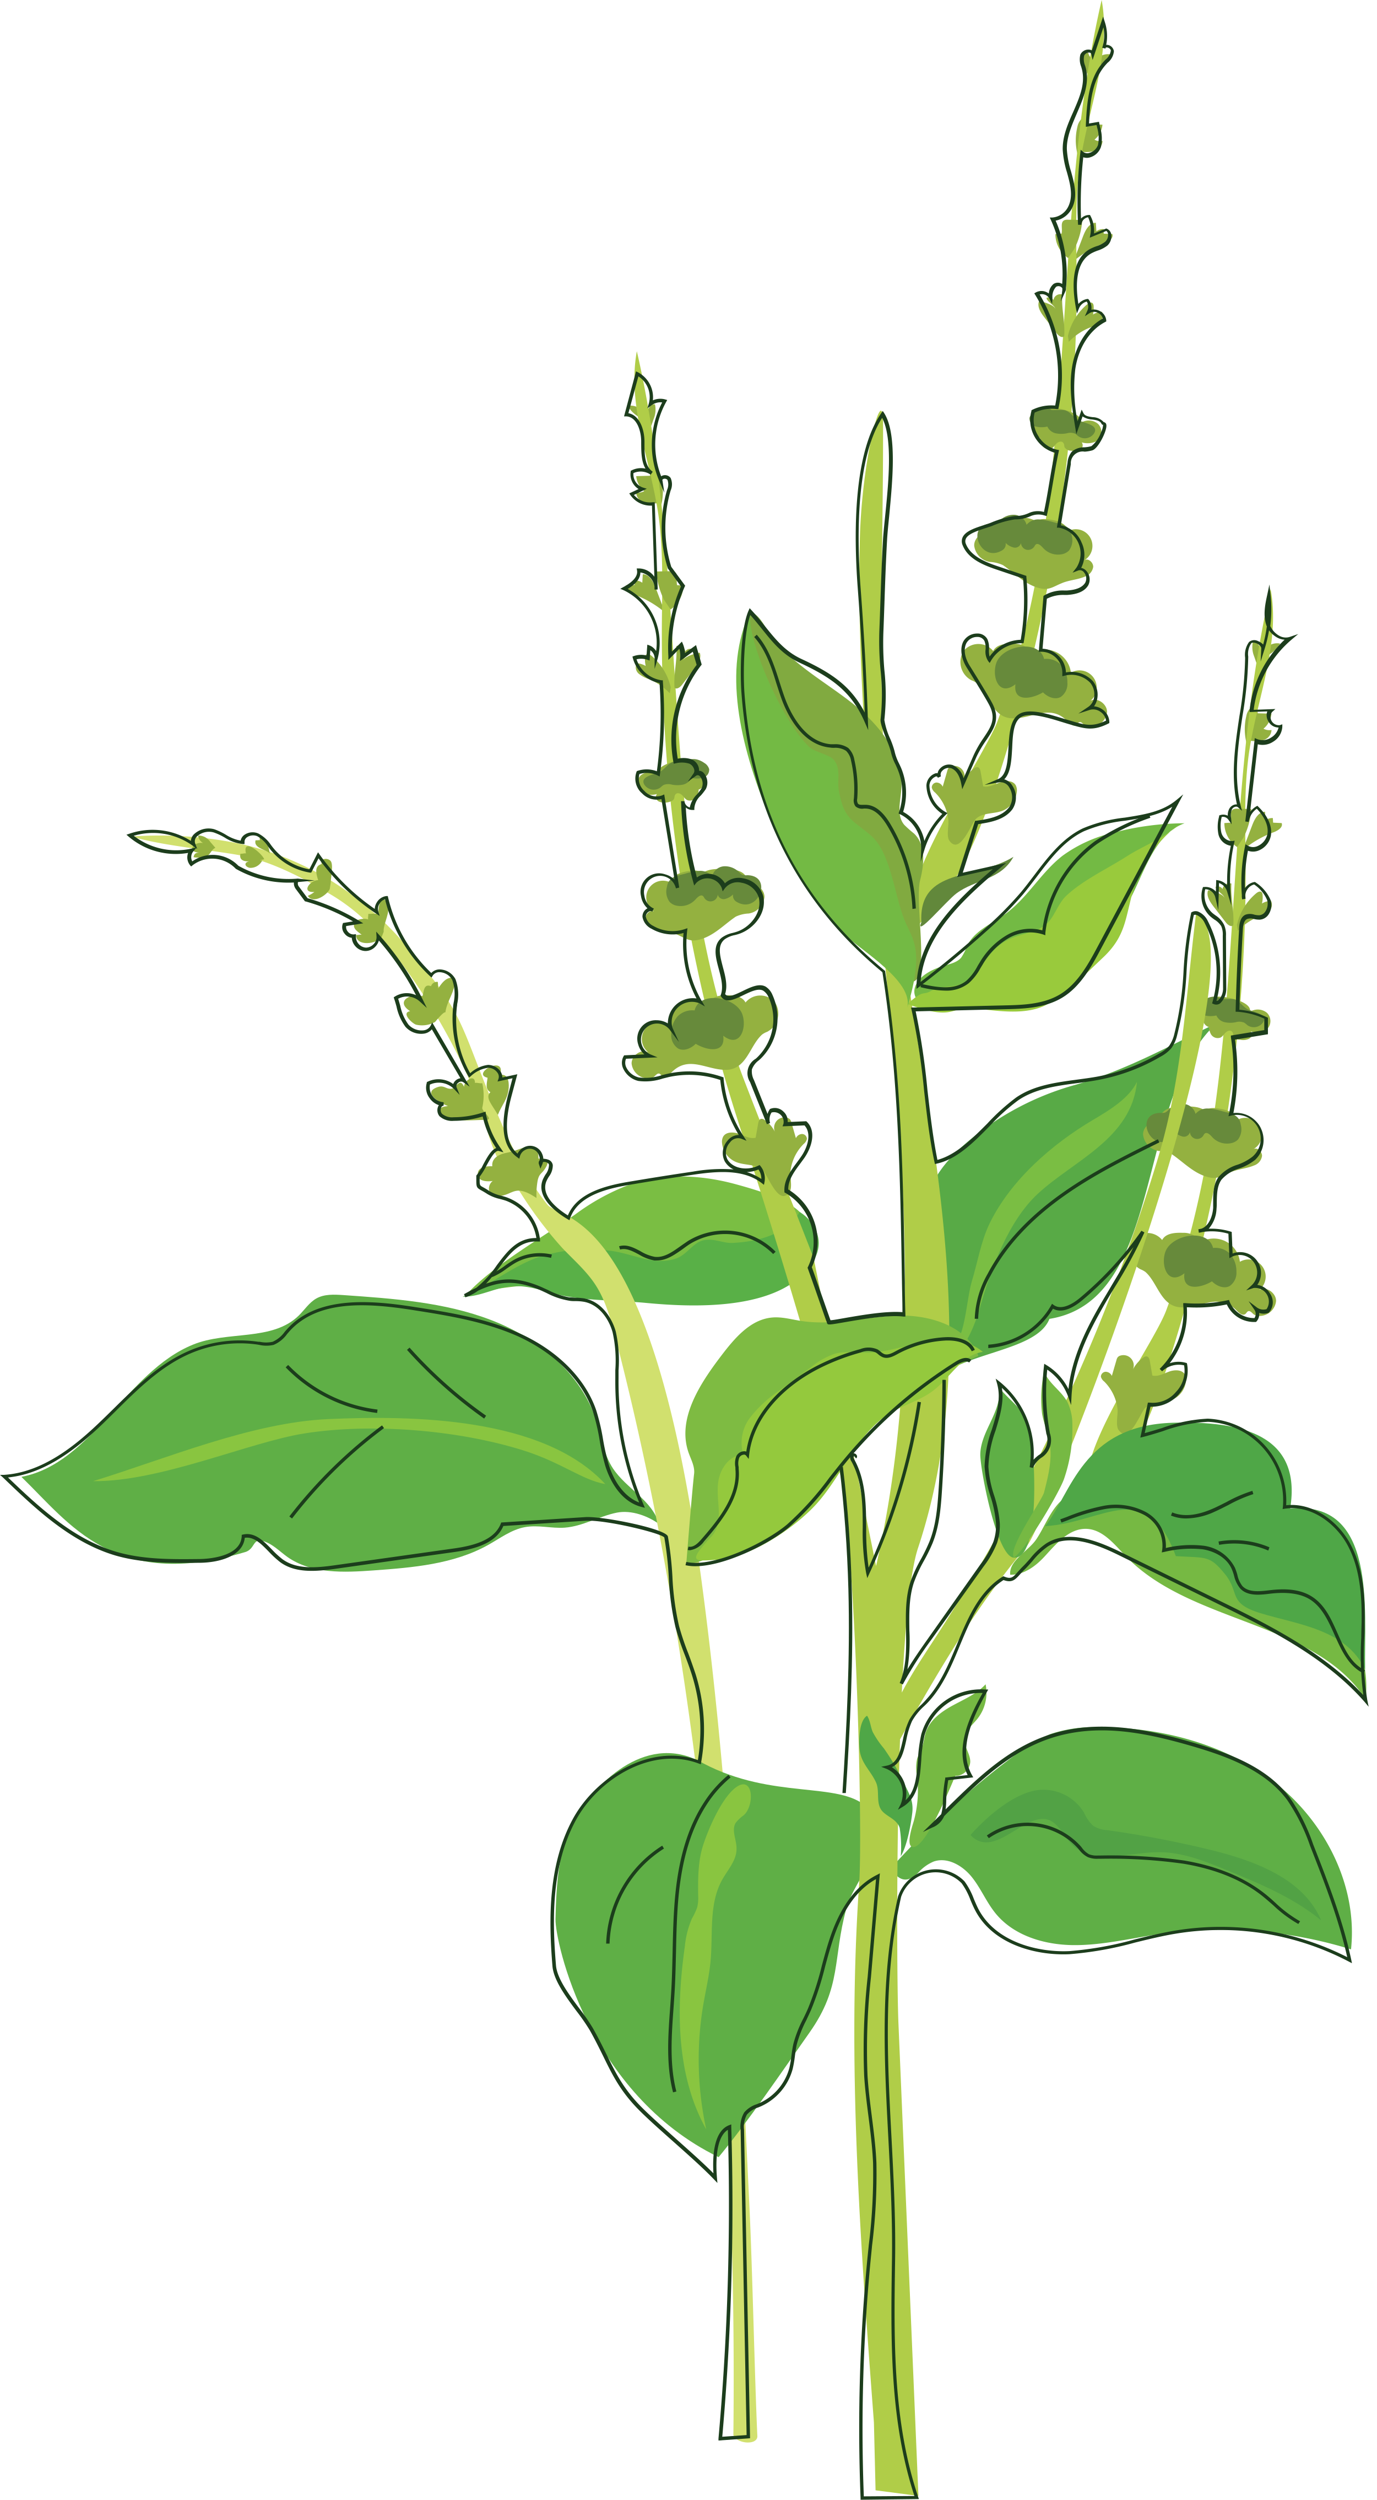 <?xml version="1.0" encoding="UTF-8"?><svg xmlns="http://www.w3.org/2000/svg" xmlns:xlink="http://www.w3.org/1999/xlink" height="500.0" preserveAspectRatio="xMidYMid meet" version="1.0" viewBox="0.0 0.0 275.6 500.0" width="275.6" zoomAndPan="magnify"><g data-name="Layer 2"><g data-name="Layer 1"><g><path d="M147,236.8c-7-1.87-14.51-2.16-21.3.26a44.8,44.8,0,0,0-10.57,5.85c-6.63,4.66-16.58,10.24-22,16.25,12.72-3.58,30.07-2.34,43.26-1.58,7,.4,14.61.39,20-4C168.34,243.77,157.86,239.73,147,236.8Z" fill="#7abe43"/></g><g><path d="M160.06,242.43c-2.69,4.27-7.73,5.88-13.4,6.18-2,.11-3.92-1.08-6.08-.47-1.89.54-3.19,2.83-5.15,3.54-4.57,1.66-9-1.08-13.52-1.53a33.08,33.08,0,0,0-14.41,1.39c-5.34,2-9.64,5.69-14.92,7.82,3.58.08,6.75-2,10.31-2.1,3.75-.13,7,1.47,10.67,2.07,5.17.87,10.49.78,15.75,1.28,10,.95,28.06,1.65,33.72-8.82C165.39,247.43,162.21,243.7,160.06,242.43Z" fill="#59b047"/></g><g><path d="M185.7,277.19c5.87-6.89,21.67-6.55,24.34-13.39,23.32-3.72,17.05-44.2,33.48-59.14-9.68,4.62-17.87,9.27-28.22,12.31A56.72,56.72,0,0,0,191.83,230C175.29,245.68,191.79,262.38,185.7,277.19Z" fill="#58aa46"/></g><g><path d="M189.66,270.81c3.66-2.32,3.62-10.5,4.88-14.64,1.16-3.84,1.82-8,3.58-11.57,4.26-8.66,12.54-15.81,20.61-20.58,3.54-2.08,7.27-4.41,8.83-7.63-1.09,11.36-12.56,15.66-19.84,22.38-5.94,5.49-9.43,15.17-11.56,22.66C194.51,267.26,191.67,272.06,189.66,270.81Z" fill="#7abe43"/></g><g><path d="M122.7,293.74c-1.89-2.82-2.3-6.33-3.34-9.56-3.06-9.57-11.68-16.54-21.06-20.14s-19.58-4.3-29.6-5c-1.83-.12-3.77-.22-5.37.67-1.43.8-2.35,2.26-3.52,3.41-5.31,5.23-14.3,3-21.2,5.84C25.2,274.41,18.49,292.73,4.28,295.4c9.68,9.35,18.61,22.87,44.77,15.05,2-.58,1.51-2.77,3.47-2.25s3.4,2.07,5,3.22c4.87,3.42,11.34,3.12,17.27,2.69,7.88-.57,16-1.23,22.93-5.1,2.38-1.33,4.64-3.06,7.32-3.55s5.33.29,8,.1c3.6-.27,6.85-2.28,10.4-3,3-.59,6.31.71,8.49,2.29C130.47,300,125.45,297.85,122.7,293.74Z" fill="#5faf46"/></g><g><path d="M150,441.51c-2-42.13-4.05-84.33-9.7-126.13-10.09-74.63-28.12-71.17-30.73-74.42-5.08-6.34-8.88-15.29-11.95-22.81-4.25-10.41-5.07-14.45-10.46-21.67a19.14,19.14,0,0,0-1.62-1.88C76.29,181.53,63.74,172.27,48,168.76a79.65,79.65,0,0,0-21.67-1.44c7,2.11,18.83,2.93,23.61,4.17,5.75,1.49,11.52,4.57,16.65,7.66a39.26,39.26,0,0,1,8.94,7.48c-.36-.16-.72-.31-1.09-.44l1.72,1.17a122.18,122.18,0,0,1,19.46,32.58c2,5.28,2.38,11.31,7.43,16.79a80,80,0,0,0,9.51,12.91c2.24,2.36,4.73,4.51,6.53,7.22,2.11,3.19,3.13,7,4.09,10.66,17.72,68.28,24.41,149,23.6,219.55.7,1.78,4.89,2.09,4.8.17C151.07,476.33,150.55,452.42,150,441.51Z" fill="#d1e06e"/></g><g><path d="M107.37,239.62a16.5,16.5,0,0,1,.23-3.44c.28-1.35.73-1.37,1.3-2.15.86-1.2,1.36-2.49-1.12-2.28-.08-2.9-1.27-2.83-3.86-1.9a16.34,16.34,0,0,1-2.72.77c-1.31.28-2.84,1-2.67,2.66-1.22-.06-3.27.18-2.84,1.95.33,1.39,2.87,1.13,4,.74-2-.34-2.94,3.51.2,3.27C102.79,239,103,236.7,107.37,239.62Z" fill="#94b140"/></g><g><path d="M96.94,224c-1.94,0-6.22.46-8-.62s-1.23-2,.72-2.14c-1.47-.58-5.4-2.7-2-3.82,1.27-.41,1.62.51,2.77.33.86-.13,1.59-2.32,2.45-.36,0-1.31,2.21-2.64,2.18-.78.43-.1,1,.14,1.46.05a11,11,0,0,1,0,4.91C96.44,222.44,99.23,224.08,96.94,224Z" fill="#94b140"/></g><g><path d="M99.65,223c.81-2.1,2-3.06,2.17-5.46.07-1.22-.16-2.86-1.74-2.5,1.34-4.25-5.9-.27-2.5.53-.09,1-.57,2.25.57,2.88C97,219.55,98.53,221,99.65,223Z" fill="#94b140"/></g><g><path d="M87.08,204.41a5.33,5.33,0,0,1-3.83.54c-.87-.32-3-2.4-1.16-2.69-3.09-2,.14-3.68,2.46-3,.31-1,.25-2.57,1.72-2a1.25,1.25,0,0,1,1.35-.86,9.76,9.76,0,0,1,.07,1.31c.78-1.1,1.67-2.5,3.38-2.07.12,2.75-1.6,4.39-1.92,6.83C88.91,202.51,88.67,202.51,87.08,204.41Z" fill="#94b140"/></g><g><path d="M77.51,180.68c-1.24-2.4-1.89.81-1.75,2.08-.68,0-1.38,0-2.06.05.06.33-.11.78,0,1.1-.65-.29-2.34-.14-2.74.68-.54,1.14.76,1.83,1.42,2.37-.33-.05-.77.08-1.11.06,0,2.34,4.16,1.87,5.14.35l.38-1C76.66,184.77,78.33,182.25,77.51,180.68Z" fill="#94b140"/></g><g><path d="M66,177.81c-.52,1.22-3.36,3.09-4.39,1.37a5.66,5.66,0,0,0,1.31-.77c-2.75.18-.87-2.38.76-2.36-.34-1.13-.91-2.84.71-3.22-.4-1.18,1.25-1.32,1.81-.58s0,3.37,0,4.22" fill="#94b140"/></g><g><path d="M52.06,172.06c.19.16.36-.19.36.18A2.62,2.62,0,0,1,50,173.59c-1.16-.25-1.21-1.25.14-1.34-1.11.15-2.38-.11-2-1.5.31.07.77-.12,1.09-.05-.75-3.28,3.15-.09,3.66,1.17" fill="#94b140"/></g><g><path d="M42.11,168.43a2.87,2.87,0,0,0-2.46-1.31,1.91,1.91,0,0,0,1,1.5c-2.05-.31-3.36,1.86-.66,1.92-.84,0-1.11.21-1.25.92a5.27,5.27,0,0,0,2.65-.2c.76-.41.94-1.36,1.72-1.68" fill="#94b140"/></g><g><path d="M54,170.73a9.8,9.8,0,0,0-.76-2.59c-.56-.79-1.5-1.66-1.22-.08-.28-.05-.61.06-.86,0-.45,1.45,1.68,1.8,2.65,2.46" fill="#94b140"/></g><g><path d="M140.79,352.72c-10.94-6.35-21.06,3.24-25.81,11.15-3.23,5.37-3.66,13.54-3.8,20-.09,4.45,6.52,34.89,32.65,47.6,6.09-7.38,12.64-17.06,18.19-24.92,6.5-9.19,4.63-14.78,7.35-24.73,1.84-6.7,10.66-14.45,4.08-20.42C167.79,356.25,154.66,360,140.79,352.72Z" fill="#5faf46"/></g><g><path d="M255.36,356.71c-9.94-7.87-22.92-11.25-35.6-11.23a27.24,27.24,0,0,0-9.59,1.39,30.22,30.22,0,0,0-7.21,4.31,171.1,171.1,0,0,0-24.68,22.53c1,1.52,2.72,3.71,5.53.84a8.35,8.35,0,0,1,3.07-2.21c2.76-.95,5.78.82,7.61,3.09s2.94,5.06,4.79,7.31c3.64,4.44,9.69,6.24,15.42,6.32s11.38-1.32,17.05-2.15a88,88,0,0,1,38.65,3C271.76,377.3,265.3,364.58,255.36,356.71Z" fill="#5faf46"/></g><g><path d="M215.15,51.5l1.62-4.24c.47-1.24,1.24-2.69,2.56-2.7l.11,1.7a2.24,2.24,0,0,1,1.46-.44l0,.92,1.72.07c.32.87-.79,1.53-1.66,1.86a20.26,20.26,0,0,0-5.95,3.45" fill="#94b140"/></g><g><path d="M216.37,30.33a6.27,6.27,0,0,0,2.73-.14,2.19,2.19,0,0,0,1.57-2,2.36,2.36,0,0,1-1.61-.25,4.43,4.43,0,0,0,1.59-3l-2.76-.08-.09-1.17a1.23,1.23,0,0,0-1.48.25,3.06,3.06,0,0,0-.69,1.45,11.3,11.3,0,0,0,.07,5.6" fill="#94b140"/></g><g><path d="M217.14,13.44a4.85,4.85,0,0,1-.24-2.87h.91a2.41,2.41,0,0,0,.5,1,1,1,0,0,1,1.29-.71l.13.75a3,3,0,0,1,2.62-.71,6.35,6.35,0,0,1-4.44,3l-.26,1" fill="#94b140"/></g><g><path d="M210.35,95.78C214,63.85,213.28,31.32,220.49,0c2,10.94-2.75,21.84-4.34,32.85-1,7.12-.73,14.37-.68,21.57a318.23,318.23,0,0,1-15.12,99.37c-3,9.26-8.77,25.65-17,31.44-5.82-5.72,13.62-33.74,16.31-41C205.36,128.66,208.49,112.22,210.35,95.78Z" fill="#b0cd48"/></g><g><path d="M208.77,87.68c.42,0,.82-.45.65-.84l-1.23,0a3.43,3.43,0,0,0,.35,2.19,1.55,1.55,0,0,0,1.94.66c.42-.22.66-.68,1-1s.94-.53,1.27-.18.19.69.35,1a1.58,1.58,0,0,0,1.32.64,2.73,2.73,0,0,0,1.72-.18,1,1,0,0,0,.36-1.49,4.08,4.08,0,0,0,3.14-.32,2.31,2.31,0,0,0,.13-3.37,2.87,2.87,0,0,0-3.44-.21c.6-2.08-5.24-3.32-7-3C206.55,82,205.68,87.78,208.77,87.68Z" fill="#94b140"/></g><g><path d="M213.74,67.19a11.62,11.62,0,0,1,3.86-6.32c.3-.26.77-.5,1.07-.23a.84.84,0,0,1,.21.55,5.23,5.23,0,0,1-.13,1.72,4,4,0,0,1,1.79-.55,1.72,1.72,0,0,1-.44,2.13A6.83,6.83,0,0,1,218,65.58a12.16,12.16,0,0,0-4.08,2.79" fill="#94b140"/></g><g><path d="M213,67.25c-.43.43-1.13-.08-1.5-.56l-2.46-3.2c-.73-.93-1.49-2.1-1.1-3.22.76,0,3.23.8,3.27,1.56,0-.72-1.77-1.52-1.75-2.25a1.08,1.08,0,0,1,1.38.44,1.38,1.38,0,0,1,1.77-1.11c-.19,3.1.58,5.24.39,8.34" fill="#94b140"/></g><g><path d="M213.78,51.61a5.77,5.77,0,0,1-2.55-4.79l1.22-.08c.28-.91-.3-2.21.53-2.67a1.57,1.57,0,0,1,.81-.12l2.82.06a15,15,0,0,1-1.55,5.71" fill="#94b140"/></g><g><path d="M213.62,144.25c.51.52,1.26,1.2,1.82.74.2-.16.31-.44.55-.53.42-.16.75.33,1.09.61a1.91,1.91,0,0,0,1.28.32,3.31,3.31,0,0,0,3.21-3c0-1.62-2-3-3.37-2.18a3.43,3.43,0,0,0-3.86-5.65,5.26,5.26,0,0,0-8.75-3.28,1.43,1.43,0,0,0-.48-2,4.22,4.22,0,0,0-2.19-.51c-1.55-.06-3.44.06-4.14,1.44a3.83,3.83,0,0,0-5.92,0,4.12,4.12,0,0,0,1.58,5.86,3.92,3.92,0,0,1,1,.53c2.53,2.24,3.1,7.09,7.35,7.08C206.61,143.74,210.22,140.74,213.62,144.25Z" fill="#94b140"/></g><g><path d="M217.2,115.3a2.41,2.41,0,0,0,1.6-1.92c0-.87-.92-1.74-1.71-1.36a3.34,3.34,0,0,0-3.28-5.81c-.46-1.74-2.67-2.22-4.46-2.37-.67-.06-1.54,0-1.74.64-1.21-1-2.9-1-4.45-1a7.54,7.54,0,0,0-3.34.54,2.59,2.59,0,0,0-1.53,2.75c-1.44-.77-3.35.72-3.31,2.36a3.76,3.76,0,0,0,3.14,3.27,7,7,0,0,1,2.6.63c2.43,1.63,4.6,4.12,7.75,4.7,1.56.29,2.47-.43,3.85-1C213.91,116,215.63,116,217.2,115.3Z" fill="#94b140"/></g><g><path d="M187.15,158.52a1.79,1.79,0,0,1-.66-1,1,1,0,0,1,.94-1,1.41,1.41,0,0,1,1.25.84l.91-3.16a1.52,1.52,0,0,1,.26-.58,1.14,1.14,0,0,1,.6-.35,2.07,2.07,0,0,1,2.45,2.8,6.24,6.24,0,0,1,2.12-2.41.9.9,0,0,1,.64-.21c.4.07.55.55.62,1l.5,2.83c1.14.26,2.26-.38,3.36-.78s2.58-.44,3.16.58a2.27,2.27,0,0,1,.21,1.29,4.62,4.62,0,0,1-2.75,3.75c-1.75.73-4,.36-5.38,1.62-1,.92-3.23,7.45-5.38,4.39-.62-.88-.05-3.17-.2-4.23A9.14,9.14,0,0,0,187.15,158.52Z" fill="#94b140"/></g><g><path d="M208.75,138.48c.92.93,2.39,1.56,3.54.93a3.18,3.18,0,0,0,1.34-2.88,5.14,5.14,0,0,0-1.28-3.55,4.07,4.07,0,0,0-3.38-1.17c-1-4-8.23-2.74-9.53.71-1,2.67.37,7,3.8,4.34C202.74,140.58,206.61,139.77,208.75,138.48Z" fill="#678a3b"/></g><g><path d="M200.57,110.08a1.41,1.41,0,0,0,.7-1.48,3.51,3.51,0,0,0,1.63.92,1.22,1.22,0,0,0,1.44-.91,1.48,1.48,0,0,0,1.08,1.34,1.51,1.51,0,0,0,1.6-.64,1.6,1.6,0,0,1,.25-.37c.46-.41,1.1.21,1.51.67a4,4,0,0,0,3.78,1.24,2.65,2.65,0,0,0,1.39-.73,3.45,3.45,0,0,0,.55-3,3.21,3.21,0,0,0-.24-.87c-.56-1.17-2.06-1.47-3.32-1.77a14.19,14.19,0,0,0-2.87-.58,3.07,3.07,0,0,0-2.61,1.07,2.67,2.67,0,0,0-2.42-2,4,4,0,0,0-3,1.2,2.2,2.2,0,0,1-.69.53,2.57,2.57,0,0,1-.92.06C193.13,104.83,196.17,112.72,200.57,110.08Z" fill="#678a3b"/></g><g><path d="M210.43,82c-.93-.8-2.39-.39-3.38.32a2.14,2.14,0,0,0-1,1.26,1.7,1.7,0,0,0,1.26,1.74,5,5,0,0,0,2.31,0,2.45,2.45,0,0,0,1.68,1.35,5.72,5.72,0,0,0,2.22,0,2.54,2.54,0,0,1,1.68.08c.22.13.39.33.6.48a2.23,2.23,0,0,0,3.16-.53c1.14-1.79-2.23-2.07-3.24-2.72s-1.36-1.46-2.43-1.87C212.84,81.89,210.56,82.09,210.43,82Z" fill="#678a3b"/></g><g><path d="M249,169.32l1.62-4.24c.47-1.24,1.24-2.7,2.57-2.71l.1,1.7a2.25,2.25,0,0,1,1.46-.44l.06.92,1.71.08c.32.87-.78,1.53-1.65,1.85a20.34,20.34,0,0,0-6,3.46" fill="#94b140"/></g><g><path d="M250.2,148.15a6.54,6.54,0,0,0,2.72-.14,2.2,2.2,0,0,0,1.57-2,2.45,2.45,0,0,1-1.61-.26,4.44,4.44,0,0,0,1.6-3l-2.76-.08-.09-1.18a1.24,1.24,0,0,0-1.48.26,2.94,2.94,0,0,0-.7,1.45,11.26,11.26,0,0,0,.08,5.59" fill="#94b140"/></g><g><path d="M251,131.26a4.94,4.94,0,0,1-.24-2.87h.91a2.27,2.27,0,0,0,.51,1,1,1,0,0,1,1.28-.7l.13.75a3,3,0,0,1,2.62-.71,6.35,6.35,0,0,1-4.43,3l-.27,1" fill="#94b140"/></g><g><path d="M244.17,213.6c3.61-31.94,2.93-64.47,10.14-95.78,2,10.93-2.74,21.84-4.34,32.84-1,7.13-.73,14.37-.67,21.57a318.43,318.43,0,0,1-15.12,99.37c-3,9.27-7.12,21.92-15.4,27.71-5.82-5.72,12-30,14.66-37.28C239.18,246.47,242.32,230,244.17,213.6Z" fill="#b0cd48"/></g><g><path d="M242.59,205.5c.42,0,.82-.46.66-.84l-1.24,0a3.53,3.53,0,0,0,.35,2.2,1.57,1.57,0,0,0,1.95.66c.42-.23.66-.68,1-1s.94-.53,1.26-.19.19.69.36,1a1.6,1.6,0,0,0,1.32.64,2.73,2.73,0,0,0,1.72-.19,1,1,0,0,0,.36-1.48,4.17,4.17,0,0,0,3.14-.32,2.31,2.31,0,0,0,.12-3.38,2.87,2.87,0,0,0-3.43-.2c.59-2.09-5.25-3.32-7-3C240.38,199.86,239.5,205.6,242.59,205.5Z" fill="#94b140"/></g><g><path d="M247.57,185a11.54,11.54,0,0,1,3.85-6.32c.31-.26.78-.5,1.08-.23a.81.81,0,0,1,.2.55,5,5,0,0,1-.13,1.72,4.07,4.07,0,0,1,1.8-.55,1.72,1.72,0,0,1-.44,2.13,7,7,0,0,1-2.1,1.08,12.19,12.19,0,0,0-4.08,2.8" fill="#94b140"/></g><g><path d="M246.84,185.06c-.42.44-1.12-.07-1.49-.55l-2.47-3.2c-.72-.94-1.49-2.1-1.1-3.22.76,0,3.24.8,3.27,1.56,0-.73-1.77-1.53-1.75-2.25a1.05,1.05,0,0,1,1.38.44,1.39,1.39,0,0,1,1.78-1.11c-.19,3.09.57,5.24.38,8.33" fill="#94b140"/></g><g><path d="M247.6,169.43a5.8,5.8,0,0,1-2.55-4.8l1.23-.08c.27-.91-.3-2.21.53-2.66a1.56,1.56,0,0,1,.8-.13l2.83.07a14.74,14.74,0,0,1-1.56,5.7" fill="#94b140"/></g><g><path d="M247.45,262.07c.5.52,1.25,1.2,1.82.74.2-.16.31-.45.55-.54.41-.15.74.34,1.09.61a1.91,1.91,0,0,0,1.28.33,3.32,3.32,0,0,0,3.21-3c0-1.62-2-3-3.38-2.18a3.43,3.43,0,0,0-3.86-5.65,5.26,5.26,0,0,0-8.75-3.29,1.43,1.43,0,0,0-.48-2,4.19,4.19,0,0,0-2.19-.5c-1.55-.06-3.43.06-4.14,1.44a3.81,3.81,0,0,0-5.92,0,4.12,4.12,0,0,0,1.58,5.85,4.59,4.59,0,0,1,1,.54c2.53,2.23,3.09,7.08,7.34,7.08C240.44,261.55,244,258.56,247.45,262.07Z" fill="#94b140"/></g><g><path d="M251,233.11a2.37,2.37,0,0,0,1.59-1.91c0-.88-.92-1.74-1.71-1.36a3.34,3.34,0,0,0-3.28-5.82c-.46-1.74-2.66-2.21-4.46-2.37-.67-.05-1.53,0-1.74.65-1.21-1-2.9-1-4.45-1a7.63,7.63,0,0,0-3.33.53,2.61,2.61,0,0,0-1.54,2.76c-1.44-.77-3.34.72-3.3,2.35a3.74,3.74,0,0,0,3.14,3.28,7,7,0,0,1,2.59.63c2.44,1.63,4.6,4.11,7.76,4.7,1.56.28,2.47-.44,3.84-1C247.73,233.81,249.45,233.77,251,233.11Z" fill="#94b140"/></g><g><path d="M221,276.33a1.84,1.84,0,0,1-.66-.95,1,1,0,0,1,.95-1,1.39,1.39,0,0,1,1.24.83l.92-3.15a1.57,1.57,0,0,1,.26-.59,1.1,1.1,0,0,1,.59-.34,2.06,2.06,0,0,1,2.45,2.79,6.39,6.39,0,0,1,2.13-2.4.89.89,0,0,1,.63-.21c.4.06.56.55.63,1l.5,2.83c1.14.26,2.26-.39,3.35-.79s2.59-.43,3.16.58a2.2,2.2,0,0,1,.21,1.29,4.55,4.55,0,0,1-2.75,3.75c-1.75.73-4,.37-5.38,1.62-1,.93-3.22,7.45-5.37,4.4-.63-.89-.06-3.18-.2-4.23A9.24,9.24,0,0,0,221,276.33Z" fill="#94b140"/></g><g><path d="M242.57,256.29c.92.93,2.39,1.57,3.54.94a3.19,3.19,0,0,0,1.35-2.89,5.21,5.21,0,0,0-1.28-3.55,4.13,4.13,0,0,0-3.39-1.17c-1-4-8.22-2.74-9.53.72-1,2.67.38,7,3.8,4.34C236.56,258.4,240.44,257.59,242.57,256.29Z" fill="#678a3b"/></g><g><path d="M234.39,227.9a1.42,1.42,0,0,0,.7-1.49,3.56,3.56,0,0,0,1.64.93,1.21,1.21,0,0,0,1.43-.92,1.45,1.45,0,0,0,2.68.71,1.6,1.6,0,0,1,.25-.37c.46-.42,1.11.2,1.52.67a4,4,0,0,0,3.77,1.23,2.67,2.67,0,0,0,1.39-.72,3.46,3.46,0,0,0,.56-3,3.26,3.26,0,0,0-.25-.86c-.56-1.18-2.05-1.47-3.31-1.78a14.4,14.4,0,0,0-2.88-.57,3.08,3.08,0,0,0-2.61,1.07,2.67,2.67,0,0,0-2.41-2,4.09,4.09,0,0,0-3,1.2,2.16,2.16,0,0,1-.7.54,2.78,2.78,0,0,1-.91.06C227,222.65,230,230.53,234.39,227.9Z" fill="#678a3b"/></g><g><path d="M244.25,199.79c-.92-.8-2.39-.4-3.38.32a2.08,2.08,0,0,0-1,1.26,1.7,1.7,0,0,0,1.26,1.74,5.05,5.05,0,0,0,2.32,0,2.39,2.39,0,0,0,1.67,1.35,5.36,5.36,0,0,0,2.22,0,2.53,2.53,0,0,1,1.68.09,4,4,0,0,1,.6.48,2.25,2.25,0,0,0,3.17-.53c1.13-1.79-2.24-2.07-3.25-2.73s-1.36-1.45-2.42-1.86C246.66,199.71,244.39,199.9,244.25,199.79Z" fill="#678a3b"/></g><g><path d="M132.83,121.8l-1.61-4.24c-.47-1.24-1.24-2.69-2.57-2.7l-.1,1.7a2.25,2.25,0,0,0-1.46-.44L127,117l-1.71.07c-.32.87.78,1.53,1.65,1.86a20.31,20.31,0,0,1,6,3.45" fill="#94b140"/></g><g><path d="M131.61,100.63a6.23,6.23,0,0,1-2.72-.14,2.18,2.18,0,0,1-1.57-2,2.38,2.38,0,0,0,1.61-.25,4.48,4.48,0,0,1-1.6-3l2.76-.08.09-1.17a1.22,1.22,0,0,1,1.48.26,2.81,2.81,0,0,1,.69,1.44,11.18,11.18,0,0,1-.07,5.6" fill="#94b140"/></g><g><path d="M130.85,83.74a4.93,4.93,0,0,0,.24-2.87h-.91a2.43,2.43,0,0,1-.51,1,1,1,0,0,0-1.29-.71l-.12.75a3,3,0,0,0-2.62-.71,6.34,6.34,0,0,0,4.43,3l.27,1" fill="#94b140"/></g><g><path d="M205.42,309.39c4.55-5.38,48.52-118.57,34-126.9-2.11,16.69-2.66,32.56-7.66,49.16a374.44,374.44,0,0,1-45,96.61c-2.16,3.31-4.42,6.74-6.27,10.29.64-13,1.65-24.12,3.25-28.92,15.11-45.52-1.3-94.67-5.78-142.43-2.58-27.43-1.15-55-1.22-82.61,0-8.58-4.23,7.07-4.64,23.09-1.77,68.76,18.64,138.53,3.24,205.56q-6.25-30.81-12.5-61.61c.05,0-13.17-33.53-14.51-37.17-5.74-15.55-8.88-32-10.74-48.43-3.6-31.93-2.92-64.46-10.13-95.78-2,10.94,2.74,21.84,4.33,32.85,1,7.12.74,14.37.68,21.57A318.52,318.52,0,0,0,147.63,224c2,6.16,17.89,55.1,20.94,73.06,2.65,15.55,4.14,68.74,3.39,79.62-2.47,35.91.24,71.95,2.95,107.84l.33,13.59,8.58,1.12-4-94.49c-.27-6.3-.49-32.95.32-56.83C187.65,334.48,195.48,321.15,205.42,309.39Z" fill="#b0cd48"/></g><g><path d="M139.22,158c-.42,0-.82-.45-.66-.84l1.24,0a3.5,3.5,0,0,1-.35,2.19,1.57,1.57,0,0,1-1.95.67c-.42-.23-.66-.68-1-1s-.94-.53-1.26-.18-.2.69-.36,1-.81.58-1.32.65a2.8,2.8,0,0,1-1.72-.19,1,1,0,0,1-.36-1.49,4.08,4.08,0,0,1-3.14-.32,2.31,2.31,0,0,1-.13-3.37,2.87,2.87,0,0,1,3.44-.21c-.59-2.08,5.24-3.32,7-3C141.43,152.35,142.31,158.08,139.22,158Z" fill="#94b140"/></g><g><path d="M134.24,137.49a11.54,11.54,0,0,0-3.85-6.32c-.31-.26-.78-.5-1.08-.23a.78.78,0,0,0-.2.55,5,5,0,0,0,.13,1.72,4.11,4.11,0,0,0-1.8-.55,1.72,1.72,0,0,0,.44,2.13,7,7,0,0,0,2.1,1.09,12,12,0,0,1,4.07,2.79" fill="#94b140"/></g><g><path d="M135,137.55c.42.43,1.12-.08,1.49-.56l2.47-3.2c.72-.93,1.49-2.1,1.1-3.22-.76.05-3.24.8-3.27,1.56,0-.72,1.77-1.52,1.75-2.25a1.07,1.07,0,0,0-1.38.44,1.39,1.39,0,0,0-1.78-1.11c.19,3.1-.57,5.24-.38,8.34" fill="#94b140"/></g><g><path d="M134.21,121.91a5.8,5.8,0,0,0,2.55-4.79l-1.23-.08c-.27-.91.3-2.21-.53-2.67a1.55,1.55,0,0,0-.8-.12l-2.83.06a14.83,14.83,0,0,0,1.56,5.71" fill="#94b140"/></g><g><path d="M134.36,214.55c-.51.52-1.25,1.2-1.82.74-.2-.16-.31-.44-.55-.53-.41-.16-.74.33-1.09.61a2,2,0,0,1-1.28.33,3.33,3.33,0,0,1-3.21-3c0-1.62,2-3,3.38-2.18a3.42,3.42,0,0,1,3.85-5.64,5.27,5.27,0,0,1,8.76-3.29,1.41,1.41,0,0,1,.48-2,4.09,4.09,0,0,1,2.19-.5c1.54-.07,3.43.05,4.14,1.43a3.83,3.83,0,0,1,5.92,0,4.13,4.13,0,0,1-1.58,5.86,4.17,4.17,0,0,0-1,.53c-2.53,2.24-3.09,7.09-7.34,7.08C141.37,214,137.77,211,134.36,214.55Z" fill="#94b140"/></g><g><path d="M130.78,185.6a2.38,2.38,0,0,1-1.59-1.92c0-.87.92-1.74,1.71-1.36a3.34,3.34,0,0,1,3.28-5.81c.46-1.74,2.66-2.22,4.46-2.37.67-.06,1.53,0,1.74.65,1.21-1,2.9-1,4.45-1a7.52,7.52,0,0,1,3.33.54,2.6,2.6,0,0,1,1.54,2.75c1.44-.77,3.34.72,3.3,2.36a3.75,3.75,0,0,1-3.14,3.28,6.8,6.8,0,0,0-2.59.62c-2.44,1.63-4.6,4.12-7.76,4.7-1.56.29-2.47-.43-3.85-1.05C134.08,186.29,132.36,186.25,130.78,185.6Z" fill="#94b140"/></g><g><path d="M160.84,228.82a1.86,1.86,0,0,0,.66-1,1,1,0,0,0-.95-1,1.41,1.41,0,0,0-1.25.84l-.91-3.16a1.52,1.52,0,0,0-.26-.58,1.16,1.16,0,0,0-.59-.35,2.11,2.11,0,0,0-2.1.63,2.14,2.14,0,0,0-.36,2.17A6.24,6.24,0,0,0,153,224a.9.9,0,0,0-.64-.21c-.4.07-.55.55-.62.95l-.5,2.83c-1.14.26-2.26-.38-3.35-.78s-2.59-.44-3.16.58a2.19,2.19,0,0,0-.21,1.29,4.58,4.58,0,0,0,2.75,3.75c1.74.73,4,.37,5.38,1.62,1,.92,3.22,7.45,5.37,4.39.63-.88.05-3.17.2-4.23A9.21,9.21,0,0,1,160.84,228.82Z" fill="#94b140"/></g><g><path d="M139.24,208.78c-.92.93-2.39,1.56-3.54.93a3.19,3.19,0,0,1-1.35-2.88,5.19,5.19,0,0,1,1.28-3.55,4.12,4.12,0,0,1,3.39-1.17c1-4,8.22-2.74,9.53.71,1,2.67-.38,7-3.8,4.34C145.25,210.88,141.37,210.07,139.24,208.78Z" fill="#678a3b"/></g><g><path d="M147.42,180.38a1.41,1.41,0,0,1-.7-1.48,3.46,3.46,0,0,1-1.64.92,1.21,1.21,0,0,1-1.43-.91,1.45,1.45,0,0,1-2.68.7,1.6,1.6,0,0,0-.25-.37c-.46-.41-1.11.21-1.52.67a4,4,0,0,1-3.77,1.24,2.61,2.61,0,0,1-1.39-.73,3.44,3.44,0,0,1-.56-3,3.22,3.22,0,0,1,.25-.87c.56-1.17,2.05-1.47,3.31-1.77a14.42,14.42,0,0,1,2.88-.58,3.08,3.08,0,0,1,2.61,1.07,2.64,2.64,0,0,1,2.41-2,4,4,0,0,1,3,1.2,2.13,2.13,0,0,0,.7.53,2.53,2.53,0,0,0,.91.06C154.85,175.13,151.81,183,147.42,180.38Z" fill="#678a3b"/></g><g><path d="M137.56,152.27c.92-.8,2.39-.39,3.38.32a2.14,2.14,0,0,1,1,1.26,1.7,1.7,0,0,1-1.26,1.74,5.05,5.05,0,0,1-2.32,0,2.41,2.41,0,0,1-1.67,1.35,5.72,5.72,0,0,1-2.22,0,2.59,2.59,0,0,0-1.68.08,4.75,4.75,0,0,0-.6.49A2.26,2.26,0,0,1,129,157c-1.13-1.79,2.24-2.07,3.24-2.72s1.37-1.46,2.43-1.87C135.15,152.19,137.42,152.39,137.56,152.27Z" fill="#678a3b"/></g><g><path d="M209.19,363.85c2.48.32,3.55,3.24,5.28,5,4.21,4.37,11.41,1.64,17.47,1.62,4.71,0,9.21,1.79,13.57,3.58,6.63,2.72,13.37,5.51,18.91,10.06-3.48-8.24-13.06-11.83-21.75-14a209.92,209.92,0,0,0-21.1-4.05,5.72,5.72,0,0,1-2.81-.89,8.12,8.12,0,0,1-1.81-2.63,9.52,9.52,0,0,0-9.16-4.5c-4.95.62-10.42,5.47-13.55,9C198.75,371.85,204.51,363.25,209.19,363.85Z" fill="#52a245"/></g><g><path d="M209.05,311.35c2.35-2.56,4.93-5.67,8.4-5.55,3.28.12,5.6,3.11,7.88,5.48,13.11,13.61,37.64,12.82,48,28.62a23.38,23.38,0,0,0-11-22.38A5.17,5.17,0,0,0,260.5,312a11.35,11.35,0,0,1-2.13-1.54c-.8-1-.84-2.3-1-3.54-1-7.86-8.59-13.69-16.43-14.89s-15.79,1.33-23,4.68a18.6,18.6,0,0,0-5.91,3.82c-2,2.1-3,4.92-4.59,7.32s-5.56,4.29-5.25,7.13C204.94,315,207.22,313.32,209.05,311.35Z" fill="#76b943"/></g><g><path d="M199.91,277.19c.84,5-3.56,8.83-3.71,13.62-.09,2.82,3.28,20.46,6.67,20.75,5.27.45,4.15-18.92,3.76-22a19.73,19.73,0,0,0-2.35-7.36C203.57,281,200.08,278.21,199.91,277.19Z" fill="#5faf46"/></g><g><path d="M188.86,193.19c1.26-.38,2.67-.65,3.52-1.65a9.73,9.73,0,0,0,1.14-2.28c1.47-3.09,5-4.49,7.76-6.5,4.4-3.21,7.11-8.3,11.42-11.62a27.88,27.88,0,0,1,10.13-4.58,56.66,56.66,0,0,1,14.25-1.89c-5.72,2.08-7.76,8.9-10.47,14.36-4.47,9-13.46,16.35-23.55,16.51-1.74,0-3.55-.14-5.17.48-2.41.93-3.92,3.4-6.27,4.46C183,204.39,178.8,196.21,188.86,193.19Z" fill="#73ba44"/></g><g><path d="M184.17,176c.81-3.19,1.16-7.07-1.26-9.3A23.54,23.54,0,0,1,181,165c-1.59-1.85-.8-4.63-.61-7.06.59-7.21-4.83-13.5-10.59-17.89s-12.41-8-16.28-14.13c-.9-1.41-1.76-3-3.33-3.58a69.49,69.49,0,0,0,3.75,33.38,44.87,44.87,0,0,0,7.77,13.78c3.77,4.36,14.63,22.9,19.17,26.18C187.08,200.2,182.86,181.16,184.17,176Z" fill="#81aa40"/></g><g><path d="M184.41,184.46c-.6-11,10.89-8.42,18.43-13.08-2.58,4.7-7.58,4.45-11.43,7.33C189.33,180.27,183.05,187.78,184.41,184.46Z" fill="#62883b"/></g><g><path d="M186.31,198.22c2.2-1.24,5.08-.46,7.06-1.92,4-3,4.5-7.27,10.18-9.05,3.08-1,4.24-.93,6.14-2.68,1.27-1.17,2.15-3.91,3.68-5.36,3.35-3.17,8.19-5.39,12.14-7.92,3.36-2.16,7.59-3.66,10.54-6.43A25.37,25.37,0,0,0,226.54,179c-1.34,5.15-1.49,8.42-5.65,12.41-3,2.83-7.67,7.47-11.18,9.42-4.46,2.48-10.46,1.22-15.08.88s-3.68,2.55-13-.89C185,197.8,184.57,199.2,186.31,198.22Z" fill="#99ca3c"/></g><g><path d="M150.16,122.36c-.79,5.86,6.62,22.12,11.75,27,1.24,1.18,4,1.47,5,2.64,1.5,1.91.56,4,1,6.28,1.06,5.69,2.7,5.66,6.42,8.86,4,3.43,4.73,12.18,6.75,17,1.57,3.78,4,5.81.5,17.42,1.33-5.29-9.3-11.46-12.54-14.63-6.18-6.06-11.93-15.88-15.18-23.87C148,148.86,144.63,133.67,150.16,122.36Z" fill="#73ba44"/></g><g><path d="M121.14,296.84c-12.43-13.44-38.62-13.74-55.37-13-15.43.67-32.53,7.94-47.14,12.42,13.47.14,31.26-7.8,42.26-9.54,13.4-2.13,30.74-.71,43.75,3.36C112.27,292.45,116.59,296.08,121.14,296.84Z" fill="#89c540"/></g><g><path d="M209.18,305.26c11.72-.68,20.23-10,26.16,6,6.2.37,6.73-.2,9.81,3.56s.52,5.81,7.07,7.83c7.35,2.27,17.14,3.17,21,11.29-.22-11.92,2.42-34-15-32.19,2.39-14.65-9.53-17.58-23.52-17.17C216.6,285.13,214.44,298.69,209.18,305.26Z" fill="#4fa747"/></g><g><path d="M180.28,371.29c1.24-2,2-6.14,2.3-8.62s-.61-3.84-1.61-5.93a44.46,44.46,0,0,0-4.09-7.06,18.42,18.42,0,0,1-2.2-3.23c-.46-1.06-.49-2.31-1.14-3.27-1.63,1-1.67,5-1.49,6.78.27,2.68,2.17,4.16,3.26,6.51.76,1.64.07,3.68.9,5.26s3.27,1.95,3.86,3.91A23.77,23.77,0,0,1,180.28,371.29Z" fill="#4fa747"/></g><g><path d="M140.69,369.18c-1,3.22-1,6.67-.95,10.06a7.85,7.85,0,0,1-.2,2.27,13.57,13.57,0,0,1-1.06,2.25,18.54,18.54,0,0,0-1.41,5.52c-1.74,12.4-1.81,25.7,4.28,36.64a65.67,65.67,0,0,1-.58-25c.49-2.87,1.17-5.71,1.44-8.61.52-5.5-.37-11.42,2.3-16.26,1.14-2.08,3-4,2.9-6.39,0-1.73-1.06-3.59-.16-5.06a7.76,7.76,0,0,1,1.61-1.52c2.32-2.09,1.88-8.51-1.92-5.29C144.24,360.11,141.77,365.85,140.69,369.18Z" fill="#89c540"/></g><g><path d="M210.09,288.66c-.34-2-1.16-3.87-1.52-5.86a25.48,25.48,0,0,1,.42-8.52c.85,2.44,3.43,3.87,4.64,6.16a10.1,10.1,0,0,1,1,4.48,30.78,30.78,0,0,1-1.68,10.93c-1,2.8-7.59,13.95-10,15.71-1.41-1.62,5.47-11.26,6-13C209.77,295.37,210.64,292,210.09,288.66Z" fill="#76b943"/></g><g><path d="M183.55,355.34a8.65,8.65,0,0,1,0-3.51c.21-.72.64-1.36.91-2.06.42-1,.47-2.21.83-3.28.83-2.47,3.13-4.13,5.43-5.38s4.78-2.3,6.54-4.22a8.35,8.35,0,0,1-1.63,6.9c-1,1.25-2.47,2.36-2.59,4s1.19,3,1.15,4.65a3,3,0,0,1-3,2.78c-.85,1.91-6,14.82-8.57,14.21-1.41-.33.13-4.62.3-5.29A23.18,23.18,0,0,0,183.55,355.34Z" fill="#76b943"/></g><g><path d="M157.83,298.34a112.59,112.59,0,0,1,38-27.13c-2.37-6-9.76-8.25-16.18-8.06s-12.85,2.05-19.2,1.08c-2-.3-3.93-.88-5.91-.7-4.37.38-7.54,4.17-10.2,7.66-4.32,5.67-8.89,12.69-6.51,19.41.49,1.38,1.26,2.74,1.09,4.19-.41,3.47-1.56,17.95-1.56,17.95C143.44,313.07,154.15,302.36,157.83,298.34Z" fill="#7ebb42"/></g><g><path d="M143.8,296.12c.45-2.58,2.43-5.25,5-5.07a8.3,8.3,0,0,1,1.34-7.52,24.59,24.59,0,0,1,5.82-5.36l6.43-4.75a14.62,14.62,0,0,1,4.86-2.69c1.94-.49,4-.15,6-.16,4,0,7.93-1.44,11.91-2.16s8.46-.61,11.56,2c-4.22.58-6.52,5.12-9.9,7.71-2.58,2-5.85,2.82-8.63,4.51-6.71,4.1-9.5,12.34-14.77,18.18-4.29,4.75-13.25,10.82-19.9,11.18-4.32.22-6.21.76-1.2-4.57C145.13,304.43,143.11,300.06,143.8,296.12Z" fill="#94c93d"/></g><g><path d="M58.45,303.73l-.54-.41a95,95,0,0,1,18.55-18.21l.4.54A94.69,94.69,0,0,0,58.45,303.73Z" fill="#1c3d1c"/></g><g><path d="M75.48,282.62a30.75,30.75,0,0,1-18.3-9.12l.49-.48a30,30,0,0,0,17.89,8.92Z" fill="#1c3d1c"/></g><g><path d="M96.9,283.74A91.2,91.2,0,0,1,81.46,270l.51-.45a89.77,89.77,0,0,0,15.32,13.62Z" fill="#1c3d1c"/></g><g><path d="M139.2,313.27a8.62,8.62,0,0,1-2-.2l.16-.66c5.25,1.23,15.6-3.68,20.15-7.47a60.71,60.71,0,0,0,8.5-9.41c.85-1.07,1.72-2.18,2.61-3.26a93.29,93.29,0,0,1,22.63-19.9c1.36-.85,2.42-1,3.15-.36l-.43.52c-.6-.5-1.61,0-2.36.42a92.71,92.71,0,0,0-22.47,19.75c-.88,1.07-1.75,2.18-2.59,3.25a61,61,0,0,1-8.6,9.51C153.84,308.92,144.94,313.27,139.2,313.27Z" fill="#1c3d1c"/></g><g><path d="M237.44,303.72a8,8,0,0,1-3.08-.58l.26-.63c2.19.91,4.92.66,8.12-.75.93-.4,1.85-.88,2.75-1.33a27.91,27.91,0,0,1,5.17-2.23l.19.65a28.94,28.94,0,0,0-5,2.18c-.91.46-1.84.94-2.79,1.36A14,14,0,0,1,237.44,303.72Z" fill="#1c3d1c"/></g><g><path d="M253.84,310.14A17.4,17.4,0,0,0,244,309l-.12-.67a18.06,18.06,0,0,1,10.19,1.16Z" fill="#1c3d1c"/></g><g><path d="M172.24,500v-.33a352.12,352.12,0,0,1,1.37-47.95l.27-2.65a115,115,0,0,0,.86-16.41c-.13-3.12-.53-6.27-.92-9.33-.34-2.65-.69-5.39-.86-8.1a132.17,132.17,0,0,1,.7-19.83l1.67-19.54c-3.63,2-6.45,5.85-8.4,11.46-.69,2-1.24,4-1.78,6a60.84,60.84,0,0,1-2.82,8.7c-.29.66-.61,1.31-.92,2a23.86,23.86,0,0,0-1.94,4.92c-.17.74-.27,1.52-.37,2.27a23.76,23.76,0,0,1-.44,2.59,11.47,11.47,0,0,1-6.29,7.47l-.62.26a5,5,0,0,0-2.25,1.42,5,5,0,0,0-.58,3.06l1.2,61.69-6.32.45,0-.4A524.11,524.11,0,0,0,145.68,426c-2.58,1.59-2.39,7.2-2.18,9.64l.09,1-.67-.7c-2.18-2.28-5.19-4.94-8.09-7.52-2.54-2.25-4.94-4.38-6.85-6.28-3.74-3.74-5.36-7-7.23-10.83-.81-1.63-1.64-3.33-2.72-5.24a41.35,41.35,0,0,0-2.64-3.81c-2.15-2.89-4.58-6.18-4.82-9-.77-9.44-.89-20.32,4.11-29.48,4.55-8.32,15.35-15.09,25-11.73a36.69,36.69,0,0,0-1.15-16.88c-.43-1.39-.95-2.78-1.46-4.12a54.74,54.74,0,0,1-1.88-5.59,55.65,55.65,0,0,1-1.34-10,68.46,68.46,0,0,0-.89-7.93c-.56-.85-11.76-3.6-15.81-3.35l-16.41,1.05c-1.52,3.6-6.08,4.68-9.9,5.22l-23.7,3.34c-3.93.55-8,.9-11.05-1.32a20,20,0,0,1-2.26-2.08c-1.54-1.58-3-3.07-4.84-2.8-.36,3.62-5,5-9.24,5-5.52.06-11.22.11-16.65-1.46C14,308.43,6.88,301.56.56,295.49L0,295l.78,0c7.79-.47,14.42-5.94,19.31-10.65.86-.81,1.7-1.65,2.55-2.48,4.57-4.51,9.29-9.16,15.25-11.7a25.68,25.68,0,0,1,13.8-1.79l.29,0a6,6,0,0,0,2.59,0,5.93,5.93,0,0,0,2.42-2l.48-.54c5.89-6.5,16.11-5.89,25.33-4.44,7.16,1.12,14.57,2.28,21.32,5.36,7.51,3.43,13.06,9,15.22,15.36a42,42,0,0,1,1.35,5.75,45.21,45.21,0,0,0,1.15,5.1c1.17,3.78,3.41,6.55,6.09,7.56a63.72,63.72,0,0,1-4.78-24.87l0-1.6a26,26,0,0,0-.54-7.57c-.68-2.48-2.61-5.58-5.81-6.12a10.09,10.09,0,0,0-1.57-.12c-.44,0-.89,0-1.34-.09a15.15,15.15,0,0,1-4.51-1.54c-.5-.23-1-.47-1.51-.68-4.84-2-8.21-1.64-12.19.23a9.64,9.64,0,0,1-2.53,1.32l-.28-.62c.85-.48,1.66-.91,2.45-1.28a20.53,20.53,0,0,0,4.09-4.48c2.11-2.82,4.11-5.48,7.87-5.48h.07a9.56,9.56,0,0,0-6.14-7.48c-.36-.12-.73-.22-1.1-.32a8.71,8.71,0,0,1-2.56-1c-.53-.35-.93-.57-1.22-.73-1-.56-1-.7-1-2.32v-.65l.09-.1a10.32,10.32,0,0,0,1.27-2.05c.8-1.49,1.63-3,2.62-3.34a18.32,18.32,0,0,1-2.7-6.33,19.59,19.59,0,0,1-5.79.88h0a3.75,3.75,0,0,1-2.85-.92,1.9,1.9,0,0,1-.3-1.9,1.23,1.23,0,0,1,.17-.32A3.62,3.62,0,0,1,86,219.67a3.42,3.42,0,0,1-.58-3.08l0-.14.12-.06a5,5,0,0,1,5.17.44,1.73,1.73,0,0,1,.59-.8,1.7,1.7,0,0,1,.86-.36l-5.73-9.79a2.52,2.52,0,0,1-1.68.88,4.19,4.19,0,0,1-3.6-1.38,10.38,10.38,0,0,1-1.79-4.06c-.15-.52-.3-1.07-.48-1.58l-.08-.25.22-.15a4.46,4.46,0,0,1,4.25-.28,56.14,56.14,0,0,0-7.44-10.94,2.84,2.84,0,0,1-.7,1.22,2.7,2.7,0,0,1-2,.88,2.73,2.73,0,0,1-2-.95,2.81,2.81,0,0,1-.72-1.69,2.08,2.08,0,0,1-1.43-.82,2,2,0,0,1-.39-1.95l.06-.19,2-.32a41.77,41.77,0,0,0-9.49-4l-.11,0-1.86-2.5a1.93,1.93,0,0,1-.37-1.28,21.34,21.34,0,0,1-11.6-2.73l-.08-.07a6.49,6.49,0,0,0-8.62-.63l-.27.22-.22-.26a2.52,2.52,0,0,1-.38-2.45,14.56,14.56,0,0,1-11.89-3.25l-.45-.39.56-.19a14.28,14.28,0,0,1,12.33,1.43,2.11,2.11,0,0,1,.62-1.33,4.26,4.26,0,0,1,4.08-1,13,13,0,0,1,2.26,1.07,8.65,8.65,0,0,0,3,1.21,1.84,1.84,0,0,1,.81-1.2,2.88,2.88,0,0,1,2.7-.25A6.89,6.89,0,0,1,54.22,169c.17.22.33.44.51.65a12.08,12.08,0,0,0,7.18,4.23l1.74-3.41.33.46A44.21,44.21,0,0,0,75,181.8a2.73,2.73,0,0,1,.46-1.37,2.6,2.6,0,0,1,1.85-1.2l.3,0,.07.29a30.62,30.62,0,0,0,8.64,15.1,2.27,2.27,0,0,1,1.86-.71,3.65,3.65,0,0,1,3,2,8.87,8.87,0,0,1,.32,4.93c0,.28-.07.56-.09.83a22,22,0,0,0,2.69,13A6.43,6.43,0,0,1,97.69,213a3.1,3.1,0,0,1,2.41,1.21,2.17,2.17,0,0,1,.44,1.31l3-.65-1.15,4.31c-1.55,5.78-1.16,9.57,1.19,11.57a2.8,2.8,0,0,1,1.2-1.21,2.6,2.6,0,0,1,3.73,1.27,2.77,2.77,0,0,1,.24,1,2,2,0,0,1,.89.12,1.36,1.36,0,0,1,1,1.13,3.75,3.75,0,0,1-.76,2.26,6.37,6.37,0,0,0-.54,1c-1.15,2.92,2.39,5.59,4.32,6.79,1.81-4.42,7.3-5.9,11.93-6.69,4.35-.74,8.77-1.44,13.13-2.08a32.85,32.85,0,0,1,8.1-.43,4.12,4.12,0,0,1-1.75-1.59,3.67,3.67,0,0,1,.55-4.17,2.87,2.87,0,0,1,2.25-1.13,26.12,26.12,0,0,1-3.71-11,19.35,19.35,0,0,0-10.26-.6l-1.25.31a11,11,0,0,1-4.9.48,4.48,4.48,0,0,1-3-2.44,2.7,2.7,0,0,1,.07-2.52l.09-.16,4.06-.19a4.14,4.14,0,0,1-1.24-2,3.69,3.69,0,0,1,3.71-4.83h0a4.28,4.28,0,0,1,2.23.64,5,5,0,0,1,5.73-5,23.48,23.48,0,0,1-2.59-13.09,8.45,8.45,0,0,1-6.41-.85,3.24,3.24,0,0,1-1.81-2.37,1.83,1.83,0,0,1,.88-1.65l.12-.07a4.18,4.18,0,0,1-1.29-2.42,3.71,3.71,0,0,1,4.84-4.37,4.31,4.31,0,0,1,1.86,1.05l-2.62-16.11a4,4,0,0,1-3.89-1.16,3.9,3.9,0,0,1-1.09-4.29l.06-.14.14-.05a5.72,5.72,0,0,1,3.87.08,86.67,86.67,0,0,0,.53-17.64,6.92,6.92,0,0,1-5.34-5l-.08-.31.3-.1a4.5,4.5,0,0,1,2.52-.11l.16-2.17.43.16a2.72,2.72,0,0,1,1.33,1.13,11.67,11.67,0,0,0-6.53-12.19l-.64-.27.61-.34c2-1.08,2.93-2.2,2.74-3.33l-.07-.4h.44a3.85,3.85,0,0,1,2.77,1.25,4.12,4.12,0,0,1,.33.4l-.48-14.22a4.93,4.93,0,0,1-4.32-2.11l-.23-.33,1.87-.87a3.46,3.46,0,0,1-1.58-3.48l0-.16.15-.08a4.2,4.2,0,0,1,2.81-.37c-.83-1.41-.85-3.32-.86-5.06v-.39c0-2-.83-4.91-3-5l-.43,0,2.4-9,.37.18a5.65,5.65,0,0,1,3,5.62,3.63,3.63,0,0,1,2.45-.19l.42.12-.21.38a17.64,17.64,0,0,0-1,14.88,1.71,1.71,0,0,1,.27-.14,1.4,1.4,0,0,1,1.62.47,3.07,3.07,0,0,1,0,2.52,26.57,26.57,0,0,0,.13,15.25l2.78,3.78-.08.18a29.94,29.94,0,0,0-2.57,13l2-2,.2.47a5.48,5.48,0,0,1,.42,1.83l2.21-1.6,1.13,3.89-.1.14a24,24,0,0,0-4.69,18.7,4.93,4.93,0,0,1,2.86.16,2.44,2.44,0,0,1,1.32,1.54,1.93,1.93,0,0,1,.07.71,1.33,1.33,0,0,1,.88.37,2.88,2.88,0,0,1,.48,3.3,12.05,12.05,0,0,1-1,1.28,3.86,3.86,0,0,0-1.29,2.53l0,.36h-.36a2,2,0,0,1-1.35-.5,68.21,68.21,0,0,0,2.22,14,3.89,3.89,0,0,1,5.61,1.17,4,4,0,0,1,3.63-1,5,5,0,0,1,4,3.42c.89,3.39-1.81,6.73-4.89,7.72-.24.08-.5.15-.75.21a5.32,5.32,0,0,0-2,.82c-1.56,1.23-1,3.24-.41,5.55.5,1.84,1,3.73.46,5.43.57.75,1.71.27,3.49-.59,1.63-.79,3.31-1.61,4.61-.9a3.51,3.51,0,0,1,1.36,1.63,11.33,11.33,0,0,1-2.4,12.84l-.33.29a3.88,3.88,0,0,0-1.37,1.81,3.75,3.75,0,0,0,.41,2.11l2.72,6.79a3,3,0,0,1,.46-.94l0-.07.08,0a2.41,2.41,0,0,1,2.63.53,2.53,2.53,0,0,1,.86,2.1l3.72-.16.11.1c1.89,1.83,1.08,5-.55,7.32l-.73,1c-1.22,1.63-2.47,3.33-2.43,5.23a12.11,12.11,0,0,1,4.71,15.54c.39,1.06,1.13,3.2,1.88,5.33s1.47,4.21,1.86,5.28c.43,0,1.67-.23,2.87-.44,3.34-.58,8.32-1.44,11.53-1.17,0-2.06-.07-4.12-.1-6.16-.34-21-.67-40.9-3.91-61.84-17-14-26.5-32.79-28.21-55.86-.3-4-.18-12.9,1.43-16.48l.21-.47.35.38c1,1.07,1.86,2.16,2.7,3.21,2.09,2.6,4.06,5.07,7.34,6.58,6,2.78,9.9,5.4,12.64,10.71-.28-7.86-.73-16-1.39-24.79-.88-11.67-.78-27.24,4.71-35.12l.29-.42.28.43c2.63,4.12,1.66,13.67,1,20.64-.19,1.87-.35,3.49-.42,4.77-.24,4.29-.39,8.6-.53,12.77-.06,1.74-.12,3.48-.19,5.24A62.42,62.42,0,0,0,177,134a46,46,0,0,1,0,10,14.93,14.93,0,0,0,1.2,3.84,18.81,18.81,0,0,1,.84,2.41,9.69,9.69,0,0,0,.88,2.42c.16.33.32.67.46,1a12.94,12.94,0,0,1,.38,8.72,8.32,8.32,0,0,1,4.25,5.82,17,17,0,0,1,3.59-5.41,7,7,0,0,1-3.18-5.7,2.67,2.67,0,0,1,1.84-2.43,1.08,1.08,0,0,1,.4,0,1.76,1.76,0,0,1,.47-.93,2.43,2.43,0,0,1,2.57-.7,3.92,3.92,0,0,1,2.15,2.63l2-4.57a22.35,22.35,0,0,1,2-3.49c1.49-2.23,2.57-3.83,1.15-6.57-.74-1.45-3.41-5.76-4.51-7.51s-1.42-3.83-.67-5.25a3.15,3.15,0,0,1,2.76-1.56,2.2,2.2,0,0,1,2.05,1.15,4.23,4.23,0,0,1,.31,2.05,4.53,4.53,0,0,0,.12,1.41,7.94,7.94,0,0,1,6.23-3.36,47.06,47.06,0,0,0,.47-12.26l-5.19-1.75c-2.77-.93-5.81-2.16-6.9-4.9a1.94,1.94,0,0,1,0-1.6c.58-1.24,2.49-1.86,4.33-2.45.45-.15.88-.29,1.28-.44a19.23,19.23,0,0,1,4.85-1.36,6.29,6.29,0,0,0,2.71-.55,4.35,4.35,0,0,1,3.1-.25c.4-1.88.75-3.93,1.08-5.91s.68-4,1.09-5.94a6.82,6.82,0,0,1-4.67-8.37l0-.14.13-.06a8.7,8.7,0,0,1,4.62-.87,30.9,30.9,0,0,0-4-22.15l-.18-.29.29-.18a2.37,2.37,0,0,1,1.78-.21,2.76,2.76,0,0,1,.84.42,2.73,2.73,0,0,1,.94-1.91,1.59,1.59,0,0,1,1.73,0,26,26,0,0,0-2.27-12.82l-.21-.47h.51a3.9,3.9,0,0,0,3.2-2.22c1-2.08.4-4.38-.27-6.81a19.17,19.17,0,0,1-.85-4.52c-.06-2.63,1-5.13,2.09-7.55,1.27-2.91,2.47-5.66,1.76-8.52l-.15-.54a3.9,3.9,0,0,1-.17-2.43,1.76,1.76,0,0,1,1.71-1,1.2,1.2,0,0,1,.59.17l2.25-6.77.32,1a9,9,0,0,1,.3,4.65h.14a1.48,1.48,0,0,1,1.4,1.3,3.33,3.33,0,0,1-1.27,2.29l-.19.21c-2.81,3-3.3,7.32-3.52,11.93l2-.34.06.33c.05.26.11.52.17.79a7.81,7.81,0,0,1,.17,3.87,3.25,3.25,0,0,1-2.11,2.1,2.14,2.14,0,0,1-1.44,0,86.7,86.7,0,0,0-.45,12.27l.05-.05a2.21,2.21,0,0,1,1.54-.67h.21l.09.18a6.25,6.25,0,0,1,.71,3.52l2.46-1,.13.06a1.47,1.47,0,0,1,.87,1.19,2.52,2.52,0,0,1-.8,2.18,6.28,6.28,0,0,1-1.95,1,9.43,9.43,0,0,0-1.12.48c-2.63,1.39-3.54,4.82-2.72,10.19a3,3,0,0,1,1.78-1l.19,0,.13.16a2.77,2.77,0,0,1,.5,2,2.51,2.51,0,0,1,1.62.22,2.35,2.35,0,0,1,1.36,1.89l0,.22-.2.11c-3.12,1.61-5.37,5.14-6,9.44a34,34,0,0,0,.45,10.45l.83-2.36.36.72c.28.56,1,.67,1.83.79a3.05,3.05,0,0,1,2.23,1,.57.57,0,0,1,.5.44c.31,1-1.53,4.78-2.76,5.19a7.07,7.07,0,0,1-1.57.27,2.36,2.36,0,0,0-2.76,2.5l-2,12.26a5.58,5.58,0,0,1,4.16,3.43,5.67,5.67,0,0,1-.09,5.06,1.85,1.85,0,0,1,1.1.68,2.53,2.53,0,0,1,.3,2.83c-.7,1.15-2.08,1.77-4.23,1.9l-.55,0a7.19,7.19,0,0,0-3.49.76l-.86,10a4.81,4.81,0,0,1,3.27,1.49,4.74,4.74,0,0,1,1.41,3.25,5.85,5.85,0,0,1,5.38,1.73,4.31,4.31,0,0,1,.92,3.33,3.76,3.76,0,0,1-.68,1.72,3.3,3.3,0,0,1,1.72.65,3.13,3.13,0,0,1,1.35,2.48v.21l-.18.1c-3.07,1.54-4.7,1.06-7.66.19l-.68-.2-1.08-.33c-2.29-.71-6.11-1.89-7.85-1.07s-1.88,3.61-2,6.31c-.14,2.45-.29,5-1.59,6.26a2.82,2.82,0,0,1,1.66,1.32,4.29,4.29,0,0,1,0,4.64c-1.53,2.07-4.22,2.63-6.87,3l-3.09,9.72,8.69-1.95-1.07.9c-7.73,6.49-15.32,13.6-16.06,22.9,4.3-3.3,8.52-6.8,12.56-10.41a72.05,72.05,0,0,0,7.51-7.52c.91-1.09,1.8-2.27,2.67-3.41,2.75-3.63,5.59-7.37,9.72-9.37a29.91,29.91,0,0,1,8.42-2.16c3.86-.6,7.51-1.17,10.35-3.54l1.34-1.11-16.47,30.88c-1.81,3.39-4.06,7.61-7.87,9.85-3.51,2.06-7.74,2.16-11.47,2.25l-17.74.42A142.82,142.82,0,0,1,185.62,218c.54,4.67,1.09,9.49,2,14,3.73-1,6.9-4.17,10-7.28a42.4,42.4,0,0,1,5.75-5.19c3.53-2.43,7.88-3,12.09-3.57,1.41-.19,2.88-.38,4.28-.64A38.09,38.09,0,0,0,232,210.73a6.69,6.69,0,0,0,2-1.54,6.84,6.84,0,0,0,1-2.23,65.23,65.23,0,0,0,1.89-12.87,75.08,75.08,0,0,1,1.5-11.41l0-.14.13-.08a1.51,1.51,0,0,1,1.23-.14,3.76,3.76,0,0,1,2,1.93,22.39,22.39,0,0,1,1.72,15.95h0a.65.65,0,0,0,.37-.12,3.37,3.37,0,0,0,.95-2.49l-.06-10.43a4.25,4.25,0,0,0-.3-1.9,4.07,4.07,0,0,0-1.37-1.33,9.2,9.2,0,0,1-.77-.59,5.47,5.47,0,0,1-1.58-5.72l.07-.2.21,0a2.78,2.78,0,0,1,2.36.92l.07-2.32.38.06a3.18,3.18,0,0,1,1.81,1,34.44,34.44,0,0,1,.74-7.91,3,3,0,0,1-2.47-2.22,7.69,7.69,0,0,1,.12-3.64l0-.19.18-.07a2,2,0,0,1,1.55.11,2.78,2.78,0,0,1,.31-1.4,1.71,1.71,0,0,1,1.19-.85,1.32,1.32,0,0,1,.34,0c-1.27-5.83-.37-11.86.5-17.69a77.51,77.51,0,0,0,1.14-11.66,4.35,4.35,0,0,1,.78-3.14,1.61,1.61,0,0,1,1.83-.17,2.78,2.78,0,0,1,1,.67,28,28,0,0,0,.73-3.62,2.08,2.08,0,0,1-.12-.32c-.66-2-.19-4.22.2-6l.44-2.07.23,2.11a26.71,26.71,0,0,1-.06,6.19,4.25,4.25,0,0,0,1.88,2,2.6,2.6,0,0,0,2,.19l1.71-.58-1.38,1.16a22,22,0,0,0-7.53,14l4.34-.16-.68.62a1.67,1.67,0,0,0,1.6,2.6l.47-.17v.49a3.74,3.74,0,0,1-1.84,3,3.83,3.83,0,0,1-3.07.51l-1.54,13.52a4.45,4.45,0,0,1,1.23-1.09l.22-.13.19.18c1.1,1.06,2.89,3.22,2.53,5.74a4,4,0,0,1-2.28,2.95,3,3,0,0,1-2.32.12,34.86,34.86,0,0,0-.6,7.49,2.94,2.94,0,0,1,1.89-1.23l.15,0,.12.1a7.9,7.9,0,0,1,3,3.58,3.43,3.43,0,0,1-.46,2.85,2.3,2.3,0,0,1-1.73,1,4.24,4.24,0,0,1-1.18-.14,2.25,2.25,0,0,0-1.33,0c-.68.29-.83,1.28-.88,2.11-.31,5.32-.55,10.72-.69,16.05a15.87,15.87,0,0,1,5.52,1.51l.19.09,0,3.3-6.59,1.08a43.85,43.85,0,0,1-.32,14.68A5.45,5.45,0,0,1,251.2,232a10.79,10.79,0,0,1-3.2,1.73,7.52,7.52,0,0,0-3.53,2.24c-.87,1.22-.91,2.86-.94,4.44,0,.46,0,.91-.05,1.36a6.43,6.43,0,0,1-1.56,4,13,13,0,0,1,4.37.57l.23.07.18,4.32a4.18,4.18,0,0,1,4.94,6.28,3.39,3.39,0,0,1,2.54,1.71,3.07,3.07,0,0,1-.22,3.82l-.12.07a2.87,2.87,0,0,1-1.83,0,2.11,2.11,0,0,1-.53,1.71l-.09.1h-.13a6,6,0,0,1-5.72-3.51,30,30,0,0,1-8,.56,16.57,16.57,0,0,1-3.44,11.21,5.46,5.46,0,0,1,3.25-.09l.19.06.05.18a7.23,7.23,0,0,1-7.33,8.54l-1.15,5.28c1.15-.31,2.3-.67,3.42-1a31.09,31.09,0,0,1,9.2-1.89h0a16.45,16.45,0,0,1,15.69,17.32c5.62-.61,10.55,3.51,12.81,7.69,2.65,4.88,3,10.63,2.9,15.6,0,1.09,0,2.18-.07,3.27a56.14,56.14,0,0,0,.61,12.49l.26,1.25-.84-1c-8-9.11-19.56-14.77-29.73-19.77L224,311.1c-4.75-2.34-10.16-4.37-14.27-1.79a15,15,0,0,0-3.09,2.93c-.52.58-1.05,1.19-1.62,1.74-.35.34-.63.66-.89.94-.9,1-1.56,1.76-3.28,1.12-4.47,2.87-6.52,7.81-8.7,13-1.65,4-3.37,8.12-6.26,11.28-.31.34-.63.66-1,1a12,12,0,0,0-2.35,2.93,16.42,16.42,0,0,0-1.13,3.71c-.51,2.28-1,4.63-2.92,5.51a6.26,6.26,0,0,1,2.76,6.62c2-1.84,2.23-4.91,2.47-8.15a30.35,30.35,0,0,1,.66-5,12.41,12.41,0,0,1,12.9-9l.51,0-.25.45c-3.07,5.44-5.82,11.66-3,16.67l.25.45-5,.56a28.38,28.38,0,0,0-.41,4.08c0,.64-.06,1.22-.13,1.76,7.39-7.26,14.39-14.09,25-16,8.34-1.52,16.74.38,24.57,2.66,7.34,2.14,14.76,4.94,19.29,10.93a38.5,38.5,0,0,1,4.71,9.4c2.92,7.43,5.93,15.11,7.62,23.07l.15.71-.64-.33a55.3,55.3,0,0,0-34.68-5.57c-2.72.45-5.45,1.12-8.1,1.77a69.78,69.78,0,0,1-13.15,2.33c-6.45.3-15.25-1.83-18.87-8.83-.34-.65-.63-1.34-.91-2a14,14,0,0,0-1.77-3.36,7.3,7.3,0,0,0-12.12,2.73c-3.62,15.95-2.76,32.34-1.92,48.19.42,8,.85,16.28.72,24.49-.24,15.77-.5,32.07,4.61,47.32l.15.44Zm3.86-125.3-1.78,20.76a132.18,132.18,0,0,0-.69,19.72c.17,2.7.52,5.43.85,8.07.39,3.06.8,6.24.93,9.38a113.3,113.3,0,0,1-.87,16.51c-.08.88-.17,1.77-.26,2.65a352.35,352.35,0,0,0-1.39,47.53l10.13-.07c-5-15.23-4.74-31.43-4.5-47.1.13-8.19-.3-16.45-.72-24.45-.84-15.9-1.71-32.33,1.94-48.37a8,8,0,0,1,13.32-3,14.67,14.67,0,0,1,1.86,3.52c.28.65.56,1.32.88,1.95,3.48,6.71,12,8.75,18.23,8.46a69.08,69.08,0,0,0,13-2.31c2.66-.66,5.4-1.33,8.15-1.79a56,56,0,0,1,34.46,5.31c-1.7-7.66-4.61-15.08-7.43-22.26a38.27,38.27,0,0,0-4.63-9.24c-4.41-5.83-11.7-8.58-18.93-10.69-7.75-2.25-16.05-4.13-24.26-2.64-10.48,1.9-17.43,8.74-24.8,16l-.62.62a4.19,4.19,0,0,1-2.38,2.28l-1.88.9,1.5-1.45c.74-.71,1.46-1.41,2.17-2.12a9.92,9.92,0,0,0,.33-2.65,28,28,0,0,1,.47-4.43l0-.24,4.49-.5c-2.51-5.07,0-11.1,3-16.42a11.71,11.71,0,0,0-11.64,8.51,29.54,29.54,0,0,0-.64,4.9c-.27,3.67-.56,7.46-3.68,9.34l-1,.6.51-1a5.46,5.46,0,0,0-2.77-7.17l-1.08-.42,1.13-.23c2.15-.43,2.67-2.78,3.23-5.26A16.6,16.6,0,0,1,182,344a12.87,12.87,0,0,1,2.48-3.1c.32-.32.63-.64.93-1,2.82-3.07,4.51-7.14,6.15-11.08,2.13-5.15,4.35-10.47,9.1-13.45l.15-.09.16.06c1.4.58,1.78.15,2.68-.87.26-.29.56-.62.92-1,.56-.53,1.08-1.13,1.59-1.7a14.91,14.91,0,0,1,3.24-3.05c4.39-2.77,10-.67,14.93,1.74l19.4,9.54c9.9,4.86,21.07,10.35,29.13,19.05a62.08,62.08,0,0,1-.41-11.47c0-1.08.05-2.17.07-3.25.05-4.89-.25-10.53-2.82-15.28-2.2-4.08-7.07-8.1-12.54-7.28l-.45.07.06-.45a15.75,15.75,0,0,0-15-17h0a30.66,30.66,0,0,0-9,1.86c-1.31.41-2.65.83-4,1.17l-.54.13,1.52-7,.31,0a6,6,0,0,0,5.31-2.14,6.12,6.12,0,0,0,1.62-5.32,4.86,4.86,0,0,0-4.4,1.2h0l-.48-.49,0,0a16.08,16.08,0,0,0,4.71-12.75l0-.4.4,0a29.66,29.66,0,0,0,8.46-.57l.29-.07.1.28a5.29,5.29,0,0,0,5,3.35,1.48,1.48,0,0,0,0-1.66l-1.17-1.72,1.66,1.26a2.2,2.2,0,0,0,1.94.33,2.73,2.73,0,0,0-2.62-4.22l-1.47.48,1.13-1.05a3.51,3.51,0,0,0-4-5.67l-.48.26-.2-4.88a12,12,0,0,0-5.25-.33,3.61,3.61,0,0,1-.67.12l-.09-.68.57-.11c1.43-.46,2.27-2.36,2.39-4.19,0-.43,0-.88,0-1.32,0-1.69.07-3.43,1.07-4.83a8.11,8.11,0,0,1,3.82-2.47,10.27,10.27,0,0,0,3-1.62,4.76,4.76,0,0,0-4.29-8.2l-.53.13.11-.53a43.29,43.29,0,0,0,.37-15.27l0-.34,6.68-1.09,0-2.29a15.38,15.38,0,0,0-5.4-1.38l-.33,0v-.33c.14-5.44.38-10.95.7-16.39.06-1,.26-2.25,1.29-2.7a2.73,2.73,0,0,1,1.74,0,4,4,0,0,0,1,.12,1.61,1.61,0,0,0,1.21-.75,2.71,2.71,0,0,0,.37-2.26,7.12,7.12,0,0,0-2.61-3.15,2.3,2.3,0,0,0-1.37,1,2.43,2.43,0,0,0-.41,1.15l.06.71-.67.12a2.89,2.89,0,0,1-.07-.83,35.57,35.57,0,0,1,.62-9.71l.1-.49.42.27a2.17,2.17,0,0,0,2.1.06,3.36,3.36,0,0,0,1.89-2.43c.29-2.08-1.14-3.94-2.14-5a3.91,3.91,0,0,0-1.62,2.64l-.68-.09,1.9-16.68.43.19a3.06,3.06,0,0,0,2.86-.31,3.18,3.18,0,0,0,1.47-2,2.26,2.26,0,0,1-2-1.16,2.32,2.32,0,0,1-.26-2.06l-3.53.13,0-.39a22.69,22.69,0,0,1,7-14.08,3.54,3.54,0,0,1-1.4-.38,5,5,0,0,1-1.72-1.5,26.42,26.42,0,0,1-.89,3.74l-.79,2.52.13-2.64c0-.34-.39-.78-.94-1s-.89-.19-1.08,0a3.8,3.8,0,0,0-.59,2.66,78.58,78.58,0,0,1-1.14,11.77c-.9,6-1.82,12.16-.37,18.05l.25,1-.8-.71a.56.56,0,0,0-.48-.1,1.05,1.05,0,0,0-.72.51,3.24,3.24,0,0,0-.17,1.8l.11,1.2-.72-1a1.35,1.35,0,0,0-1.26-.48,6.59,6.59,0,0,0-.09,3.12,2.23,2.23,0,0,0,2.18,1.72l.49-.07-.1.48a33.74,33.74,0,0,0-.76,9.5l.18,2.95-.85-2.83a2.58,2.58,0,0,0-1.6-1.64l-.15,5.42-.6-2.6a2.15,2.15,0,0,0-2-1.59h0a4.79,4.79,0,0,0,1.44,4.78c.23.19.48.37.73.55A4.74,4.74,0,0,1,245,185a4.86,4.86,0,0,1,.37,2.21l.06,10.42a4,4,0,0,1-1.24,3.07,1.33,1.33,0,0,1-1.31.12l-.28-.12.08-.29a21.66,21.66,0,0,0-1.57-15.8,3.21,3.21,0,0,0-1.6-1.59.85.85,0,0,0-.57,0,75.12,75.12,0,0,0-1.45,11.15,64.68,64.68,0,0,1-1.92,13,7.1,7.1,0,0,1-1.11,2.46,7.25,7.25,0,0,1-2.16,1.71A38.79,38.79,0,0,1,219.85,216c-1.42.27-2.89.47-4.31.65-4.13.55-8.4,1.12-11.79,3.46a41,41,0,0,0-5.66,5.11c-3.23,3.28-6.57,6.67-10.64,7.54l-.33.07-.07-.33c-1-4.59-1.55-9.56-2.1-14.36a137.7,137.7,0,0,0-2.51-16.19l-.1-.41,18.59-.44c3.65-.08,7.78-.18,11.13-2.15,3.65-2.15,5.85-6.28,7.62-9.59l14.95-28c-2.79,1.76-6.17,2.29-9.46,2.8a29.3,29.3,0,0,0-8.24,2.11c-4,1.92-6.77,5.6-9.47,9.16-.87,1.14-1.77,2.33-2.69,3.44a73.4,73.4,0,0,1-7.58,7.59c-4.23,3.79-8.67,7.45-13.18,10.9l-.58.44,0-.73c.37-9.5,7.61-16.71,15.28-23.23l-7.13,1.59,3.58-11.26.21,0c2.58-.35,5.22-.85,6.64-2.76a3.63,3.63,0,0,0,0-3.88,2,2,0,0,0-2.05-1.05l-2.92.53,2.73-1.18c1.75-.75,1.91-3.56,2.07-6.28.17-2.9.34-5.9,2.43-6.88s5.81.25,8.34,1l1.07.32.69.2c2.81.83,4.25,1.26,7-.05a2.53,2.53,0,0,0-1.06-1.72,2.48,2.48,0,0,0-2.18-.43l-2.3.74,2-1.35a2.77,2.77,0,0,0,1.16-2,3.69,3.69,0,0,0-.77-2.8,5.27,5.27,0,0,0-5.14-1.43l-.46.11,0-.47a4.24,4.24,0,0,0-4.32-4.43l-.4,0,.95-11.16.13-.09a7.29,7.29,0,0,1,4-1l.54,0c1.91-.11,3.12-.63,3.69-1.57a1.87,1.87,0,0,0-.25-2.05,1,1,0,0,0-1.13-.39l-1.16.44.78-1a5.25,5.25,0,0,0-3.54-8l-.38,0,2.13-13a3.92,3.92,0,0,1,.88-2.22,3.81,3.81,0,0,1,2.48-.85,6.39,6.39,0,0,0,1.42-.23,6.16,6.16,0,0,0,1.92-2.76,3.7,3.7,0,0,0,.42-1.53l-.19,0-.16-.24c-.28-.57-1-.68-1.83-.8a3.84,3.84,0,0,1-1.93-.62l-1.25,3.56-.21-1.32c-.63-3.92-1.28-8-.66-12,.68-4.41,3-8.07,6.18-9.82a1.77,1.77,0,0,0-.95-1.12,1.66,1.66,0,0,0-1.65,0l-1,.66.49-1.08a2,2,0,0,0-.11-1.85,2.27,2.27,0,0,0-1.53,1.3l-.44,1.08-.21-1.14c-1.12-6.21-.14-10.17,2.92-11.8a11.36,11.36,0,0,1,1.2-.51,5.6,5.6,0,0,0,1.74-.89,1.83,1.83,0,0,0,.58-1.57.87.87,0,0,0-.35-.6l-3.31,1.35.12-.62a5.61,5.61,0,0,0-.46-3.47,1.64,1.64,0,0,0-.86.45,1.55,1.55,0,0,0-.46,1.06l-.68,0a85.31,85.31,0,0,1,.45-14.38l.07-.63.48.41a1.35,1.35,0,0,0,1.31.21A2.57,2.57,0,0,0,219.76,29a7.23,7.23,0,0,0-.19-3.53c0-.16-.07-.32-.1-.47l-2.14.37,0-.42c.22-4.9.66-9.57,3.72-12.8l.2-.21a2.87,2.87,0,0,0,1.08-1.8c0-.33-.43-.62-.77-.65-.18,0-.25,0-.29.1a.65.65,0,0,1,0,.13l-.66-.16q0-.12.06-.21a8.27,8.27,0,0,0,.18-3.89L218.68,12l-.27-1.19a.4.4,0,0,0-.42-.29,1.07,1.07,0,0,0-1,.6,3.43,3.43,0,0,0,.18,2c.06.18.11.37.16.55.76,3.09-.54,6.08-1.8,9-1,2.36-2.09,4.79-2,7.26a18.63,18.63,0,0,0,.83,4.36c.67,2.45,1.36,5,.22,7.29a4.62,4.62,0,0,1-3.3,2.55,26.76,26.76,0,0,1,2.07,13.51,1,1,0,0,1-.09.55l-.94,2.1.3-2.28c0-.11,0-.22,0-.34a.58.58,0,0,0-.18-.22.94.94,0,0,0-1.06-.09,2.89,2.89,0,0,0-.74,2.21l-.06,1.22L210,59.66a1.71,1.71,0,0,0-1.92-.76,31.62,31.62,0,0,1,3.8,22.62l-.07.3-.31,0a8,8,0,0,0-4.42.71,5.85,5.85,0,0,0,.69,4.6,5.79,5.79,0,0,0,3.85,2.83l.34.06-.07.34c-.44,2-.8,4.15-1.16,6.25s-.72,4.28-1.16,6.27l-.07.34-.33-.08a4,4,0,0,0-3,.14,6.91,6.91,0,0,1-3,.6,18.89,18.89,0,0,0-4.62,1.32c-.41.15-.85.29-1.31.44-1.63.53-3.46,1.13-3.92,2.1a1.27,1.27,0,0,0,0,1.06c1,2.47,3.86,3.62,6.48,4.5l5.62,1.89,0,.22a47.63,47.63,0,0,1-.51,12.95l-.05.29h-.3a7.18,7.18,0,0,0-6.23,3.53l-.25.43-.31-.39a3.46,3.46,0,0,1-.51-2.31,3.83,3.83,0,0,0-.24-1.73,1.56,1.56,0,0,0-1.44-.78h0a2.46,2.46,0,0,0-2.14,1.2c-.64,1.2-.39,2.91.65,4.57.74,1.18,3.7,5.93,4.54,7.56,1.6,3.09.31,5-1.19,7.26a22,22,0,0,0-2,3.38l-2.85,6.49-.2-1.08c-.18-.94-.67-2.6-2-3.11a1.75,1.75,0,0,0-1.82.53,1,1,0,0,0-.27,1,.47.47,0,0,1,0,.1l-.62.28a.36.36,0,0,1,0-.09.31.31,0,0,0-.37-.18,2.06,2.06,0,0,0-1.29,1.76,6.37,6.37,0,0,0,3.22,5.35l.41.22-.34.32a16.15,16.15,0,0,0-4.27,6.95l-.76,2.46.09-2.57a7.58,7.58,0,0,0-4.25-6.95l-.28-.13.1-.29a12.19,12.19,0,0,0-.27-8.52c-.14-.34-.29-.67-.44-1a10,10,0,0,1-.94-2.59,18,18,0,0,0-.81-2.27c-.78-2-1.32-3.45-1.24-4.17a45.47,45.47,0,0,0,0-9.83,63.55,63.55,0,0,1-.24-7.91c.07-1.75.13-3.5.19-5.24.14-4.17.29-8.48.53-12.78.07-1.29.24-2.92.43-4.8.67-6.62,1.58-15.58-.59-19.74-5.08,7.85-5.15,22.89-4.3,34.23.71,9.43,1.19,18.08,1.45,26.46l.06,1.77-.71-1.63c-2.67-6.13-6.64-8.89-13-11.85-3.42-1.58-5.44-4.11-7.58-6.78-.73-.9-1.48-1.84-2.31-2.77-1.35,3.72-1.44,12-1.17,15.66,1.72,23.24,10.9,41.39,28.06,55.47l.1.08,0,.13c3.27,21,3.6,41,3.94,62.06q0,3.25.11,6.54v.39l-.39,0c-3.09-.37-8.28.53-11.72,1.12-3.18.55-3.42.59-3.57.19-.36-1-1.14-3.24-1.92-5.48s-1.56-4.45-1.93-5.46l-.05-.14.07-.14a11.4,11.4,0,0,0-4.53-14.84l-.17-.09v-.19c-.14-2.23,1.22-4.08,2.55-5.87.24-.33.49-.66.72-1,1.44-2,2.2-4.77.74-6.34l-4.39.19.18-.49a1.93,1.93,0,0,0-2.37-2.28,2.5,2.5,0,0,0-.3,2.11l-.64.23-3.37-8.42a3.33,3.33,0,0,1,1.14-4.67l.31-.29a10.63,10.63,0,0,0,2.26-12,2.9,2.9,0,0,0-1.08-1.33c-1-.54-2.51.2-4,.91-1.76.85-3.57,1.73-4.46.2l-.08-.14.06-.14c.55-1.55.06-3.4-.42-5.19-.63-2.34-1.27-4.75.64-6.26a5.87,5.87,0,0,1,2.2-.94c.25-.07.49-.13.73-.21,2.72-.87,5.21-3.92,4.43-6.9a4.35,4.35,0,0,0-3.46-2.92,3.23,3.23,0,0,0-3.33,1.15l-.42.58-.19-.69a3.13,3.13,0,0,0-5.1-1l-.41.52-.18-.64a69.12,69.12,0,0,1-2.45-16.23l.68,0a1.46,1.46,0,0,0,1.07,1.26,5,5,0,0,1,1.44-2.62,10,10,0,0,0,.91-1.2,2.21,2.21,0,0,0-.35-2.44.56.56,0,0,0-.78-.06l-1.61,1.16,1.13-1.63a1,1,0,0,0,.12-.87,1.76,1.76,0,0,0-.95-1.1,5.12,5.12,0,0,0-2.8-.06l-.33.06-.06-.33a24.68,24.68,0,0,1,4.65-19.43l-.77-2.63-2.57,1.86.06-.73a5,5,0,0,0-.18-1.72L133.77,132l0-.77a30.49,30.49,0,0,1,2.52-13.94l-2.63-3.6a27.26,27.26,0,0,1-.15-15.7,2.61,2.61,0,0,0,.08-2,.73.73,0,0,0-.81-.19c-.23.09-.21.21-.2.26l.39,2.52-1-2.33a18.33,18.33,0,0,1,.56-15.76,3,3,0,0,0-2.12.56l-.83.62.29-1a4.91,4.91,0,0,0-2.1-5.39l-2,7.37c2.17.39,3.19,3.11,3.22,5.62v.4c0,2.13,0,4.54,1.65,5.69l0,0-.39.56-.06,0a3.52,3.52,0,0,0-3.41-.29,2.79,2.79,0,0,0,1.84,2.87l.83.26L126.87,99a4.25,4.25,0,0,0,3.8,1.46l.37,0,.57,16.78a3.11,3.11,0,0,1,0,.68H131l0-.62a3.38,3.38,0,0,0-2.83-2.8c0,1.17-.85,2.28-2.54,3.3a12.33,12.33,0,0,1,6,13.93l-.61,2.06,0-2.15a2,2,0,0,0-.86-1.58l-.15,2.06-.42-.15a4,4,0,0,0-2.19-.1,6.21,6.21,0,0,0,5,4.2l.27,0,0,.28a87.3,87.3,0,0,1-.58,18.49l-.06.47-.42-.21a5,5,0,0,0-3.63-.28,3.28,3.28,0,0,0,1,3.39,3.23,3.23,0,0,0,3.55.88l.41-.19,3,18.63-.66.16a3.24,3.24,0,0,0-6.31,1.48,3.28,3.28,0,0,0,1.66,2.45.94.94,0,0,1,.23.1l-.3.61-.18-.08a.75.75,0,0,0-.56.11,1.17,1.17,0,0,0-.56,1,2.68,2.68,0,0,0,1.47,1.83,7.69,7.69,0,0,0,6.35.64l.51-.17-.06.54a22.81,22.81,0,0,0,2.91,14l.64,1.1-1.1-.63a4.06,4.06,0,0,0-5.39,4.91l1.29,2.83-1.87-2.49a3.26,3.26,0,0,0-2.59-1.19h0a3.23,3.23,0,0,0-1.24,6.17l1.42.59-6.3.28a2.1,2.1,0,0,0,.06,1.75,3.73,3.73,0,0,0,2.55,2,10.5,10.5,0,0,0,4.59-.47c.43-.11.85-.22,1.28-.31a20,20,0,0,1,10.83.69l.21.08,0,.21a25.36,25.36,0,0,0,4,11.56l.59.9-1-.4a2,2,0,0,0-2.33.76,3,3,0,0,0-.48,3.38c1.22,2,4.16,2.2,6.19,1.23l.24-.12.17.2a3.91,3.91,0,0,1,.81,3.22l-.11.54-.43-.34c-3.71-2.87-9-2.37-13.7-1.69-4.35.64-8.77,1.34-13.12,2.09-4.57.78-10,2.24-11.54,6.62l-.14.4-.36-.21c-2-1.16-6.37-4.24-5-7.84a7.92,7.92,0,0,1,.59-1.12,3.28,3.28,0,0,0,.68-1.86c0-.33-.37-.5-.52-.55a1.14,1.14,0,0,0-.69-.06,2.21,2.21,0,0,1-.15.5l-.36.83-.28-.86a.81.81,0,0,1,.16-.86,2.09,2.09,0,0,0-.2-1,1.91,1.91,0,0,0-2.78-1,2,2,0,0,0-1,1.25l-.13.48-.4-.29c-2.92-2.1-3.51-6.21-1.81-12.58l.86-3.23-3,.65.2-.57a1.33,1.33,0,0,0-.25-1.23,2.26,2.26,0,0,0-1.84-.94,6.25,6.25,0,0,0-3.5,1.71l-.31.24-.19-.33a22.74,22.74,0,0,1-3-13.78c0-.28.06-.56.1-.84a8.33,8.33,0,0,0-.27-4.56,3,3,0,0,0-2.45-1.56,1.57,1.57,0,0,0-1.48.71l-.22.36-.31-.28a31.35,31.35,0,0,1-9-15.38,2,2,0,0,0-1.06.83,1.92,1.92,0,0,0-.29,1.6l.28.91-.79-.53a45.23,45.23,0,0,1-11.45-11l-1.46,2.86-.24,0a12.82,12.82,0,0,1-7.85-4.52c-.18-.22-.35-.45-.52-.67a6.27,6.27,0,0,0-2.2-2.1,2.19,2.19,0,0,0-2,.19,1.12,1.12,0,0,0-.54,1l0,.38-.37,0a8.25,8.25,0,0,1-3.62-1.31,12.75,12.75,0,0,0-2.15-1,3.56,3.56,0,0,0-3.38.79,1.33,1.33,0,0,0-.34,1.45l.28.76h0l0,0,.1.29-.22-.16-.55.65a1.82,1.82,0,0,0-.21,2,7.14,7.14,0,0,1,9.23.88,20.53,20.53,0,0,0,11.73,2.58.93.93,0,0,1,.29,0l3.27.37-3.27.3h-.08a1,1,0,0,0,.18.92l1.73,2.32a42.08,42.08,0,0,1,10.35,4.54l.79.48-3.42.55a1.45,1.45,0,0,0,.33,1.11,1.43,1.43,0,0,0,1.2.56l.43-.05,0,.42a2.08,2.08,0,0,0,.55,1.55,2.06,2.06,0,0,0,1.47.72,2.15,2.15,0,0,0,1.5-.67,2,2,0,0,0,.6-1.53l-.06-1,.65.73a57.1,57.1,0,0,1,8.63,12.82l.85,1.72L84,200.3a3.77,3.77,0,0,0-4.31-.53c.15.46.28.92.41,1.37a9.69,9.69,0,0,0,1.65,3.8,3.55,3.55,0,0,0,3,1.15,1.8,1.8,0,0,0,1.47-1l.28-.59L94,217.36l-1.28-.9a.81.81,0,0,0-1,.11.83.83,0,0,0-.35.89L92,219l-1.14-1.19a4.32,4.32,0,0,0-4.81-.88,3,3,0,0,0,2.74,3.54l0,.68a.61.61,0,0,0-.51.43,1.2,1.2,0,0,0,.18,1.19,3.11,3.11,0,0,0,2.34.7h0a18.82,18.82,0,0,0,6-1l.38-.12.06.4a18,18,0,0,0,3,6.95l.53.79-.91-.27c-.78-.24-1.79,1.64-2.53,3A12.91,12.91,0,0,1,96,235.36v.39c0,1.34,0,1.34.66,1.71a14.34,14.34,0,0,1,1.27.77,8.08,8.08,0,0,0,2.36.93c.39.11.77.21,1.14.34a10.22,10.22,0,0,1,6.65,8.44l0,.39-.39,0c-3.7-.21-5.68,2.42-7.76,5.2a32.72,32.72,0,0,1-2.65,3.23c3.38-1.22,6.54-1.22,10.82.56.52.22,1,.46,1.54.69a14.65,14.65,0,0,0,4.3,1.49c.42,0,.86.06,1.28.07a13.4,13.4,0,0,1,1.66.13c3.52.6,5.62,3.95,6.36,6.63a26.61,26.61,0,0,1,.56,7.76l0,1.59a62.86,62.86,0,0,0,5,25.27l.27.64-.67-.17c-4.63-1.2-6.62-6.16-7.26-8.24A44.5,44.5,0,0,1,120,288a41,41,0,0,0-1.33-5.65c-2.09-6.16-7.51-11.61-14.86-15-6.66-3-14-4.19-21.14-5.31-9.49-1.49-19.06-2-24.72,4.22l-.47.54A6.38,6.38,0,0,1,54.77,269a6.41,6.41,0,0,1-2.89,0l-.29-.05a25.06,25.06,0,0,0-13.44,1.75c-5.83,2.48-10.51,7.09-15,11.55-.85.84-1.7,1.68-2.55,2.5-4.83,4.63-11.31,10-19,10.77,6.13,5.87,13.07,12.37,21.75,14.89,5.33,1.54,11,1.49,16.45,1.43,1.41,0,8.42-.3,8.58-4.62V307l.26-.06c2.33-.53,4.06,1.24,5.73,2.94a18.4,18.4,0,0,0,2.17,2c2.84,2.07,6.77,1.73,10.55,1.19l23.7-3.34c3.72-.52,8.14-1.56,9.45-5l.07-.2,16.85-1.08c3.36-.22,16.22,2.33,16.52,3.9a70.36,70.36,0,0,1,.9,8,54.85,54.85,0,0,0,1.32,9.86,52.63,52.63,0,0,0,1.86,5.52c.51,1.35,1,2.75,1.47,4.16a37.34,37.34,0,0,1,1.1,17.6l-.07.4-.39-.14c-9.44-3.55-20.11,3.09-24.59,11.28-4.91,9-4.79,19.76-4,29.1.22,2.61,2.59,5.81,4.69,8.63a41.93,41.93,0,0,1,2.68,3.89c1.09,1.92,1.93,3.63,2.74,5.27,1.85,3.75,3.45,7,7.1,10.64,1.9,1.9,4.29,4,6.82,6.26s5.35,4.74,7.48,6.89c-.21-3.43.06-8.42,3.12-9.62l.45-.17v.48a525.48,525.48,0,0,1-1.8,62l4.87-.34L148.23,426a5.58,5.58,0,0,1,.72-3.47,5.46,5.46,0,0,1,2.53-1.65l.61-.26a10.78,10.78,0,0,0,5.9-7,21.55,21.55,0,0,0,.42-2.51c.1-.76.21-1.56.39-2.33a24.4,24.4,0,0,1,2-5.07c.31-.64.62-1.28.9-1.93a60,60,0,0,0,2.79-8.61c.54-2,1.1-4.07,1.8-6.06,2.1-6,5.23-10.13,9.28-12.12ZM149.46,234.44a10.55,10.55,0,0,1,2.92,1.38,3.23,3.23,0,0,0-.58-1.9A6.59,6.59,0,0,1,149.46,234.44ZM26.77,167.17a13.9,13.9,0,0,0,11.58,2.56l.77-.18-.57-.41A13.61,13.61,0,0,0,26.77,167.17Z" fill="#1c3d1c"/></g><g><path d="M138.11,310.07a1.85,1.85,0,0,1-.46-.05l.15-.66c1,.21,1.9-.68,2.6-1.49,3.7-4.24,7.26-8.81,6.79-14l0-.36a4.1,4.1,0,0,1,.17-2.22,1.82,1.82,0,0,1,1.42-1,1.16,1.16,0,0,1,.59.06c1-7.1,6.74-13.71,15.37-17.76a45.18,45.18,0,0,1,7.44-2.74,4.48,4.48,0,0,1,3.49.08,5.13,5.13,0,0,1,.58.43,2.77,2.77,0,0,0,.7.47c.74.29,1.62-.18,2.4-.61a23.36,23.36,0,0,1,9.76-2.75c1.44-.08,4.88,0,6,2.53l-.62.28c-1-2.14-4.07-2.21-5.36-2.14a22.78,22.78,0,0,0-9.47,2.68c-.87.47-1.95,1.06-3,.64a3.18,3.18,0,0,1-.88-.57,4,4,0,0,0-.5-.37,3.92,3.92,0,0,0-3,0A45.65,45.65,0,0,0,165,273.2c-8.64,4.06-14.27,10.71-15.06,17.78l-.09.84-.52-.67a.53.53,0,0,0-.5-.19,1.14,1.14,0,0,0-.88.62,3.39,3.39,0,0,0-.11,1.86l0,.37c.51,5.46-3.15,10.16-6.94,14.51A4.18,4.18,0,0,1,138.11,310.07Z" fill="#1c3d1c"/></g><g><path d="M180.69,336.92l-.62-.29c1.39-3.26,1.33-6.94,1.26-10.51-.06-3.28-.12-6.68.93-9.83a28.38,28.38,0,0,1,2.06-4.43A34.56,34.56,0,0,0,186,308.4c1.3-3.21,1.61-6.65,1.86-10.48.47-7.26.73-14.64.76-21.92h.68c0,7.3-.29,14.69-.76,22-.25,3.89-.57,7.38-1.9,10.68a36.06,36.06,0,0,1-1.73,3.53,28.37,28.37,0,0,0-2,4.33c-1,3-.95,6.37-.9,9.6a36.63,36.63,0,0,1-.4,7.77c1.33-2.2,2.83-4.32,4.28-6.38l10.33-14.61a18.38,18.38,0,0,0,2.6-4.53,9.94,9.94,0,0,0,.52-3.77,24.1,24.1,0,0,0-1.13-5.42,23.39,23.39,0,0,1-1.15-5.88,23.77,23.77,0,0,1,1.45-7.38c1-3.18,1.89-6.18,1.05-9.19l-.28-1,.82.64a18.45,18.45,0,0,1,6.76,15.58c.3-.32.63-.61,1-.9a3.54,3.54,0,0,0,1.54-4.35v-.08a45.49,45.49,0,0,1-.46-13.33l.06-.53.46.28a11.72,11.72,0,0,1,4.39,4.79c.64-6.06,3.37-11.58,5.73-15.79.95-1.69,2-3.38,2.94-5,1.48-2.48,3-5,4.34-7.62a69.69,69.69,0,0,1-10.33,10.7c-1.33,1.11-3.8,2.74-5.78,1.62a16.46,16.46,0,0,1-12.95,7.88l0-.68a15.73,15.73,0,0,0,12.57-7.84l.19-.34.31.23c1.72,1.27,4.26-.55,5.27-1.4a68.86,68.86,0,0,0,12.31-13.43l.6.33a96,96,0,0,1-5.91,10.9c-1,1.63-2,3.31-2.93,5-2.5,4.47-5.42,10.43-5.75,16.89l-.09,1.73-.57-1.63a11.21,11.21,0,0,0-4.2-5.45,45,45,0,0,0,.51,12.58v.09a4.16,4.16,0,0,1-1.76,5,4.74,4.74,0,0,0-1.61,2l-.66-.16a17.78,17.78,0,0,0-5.56-15.86c.47,2.88-.42,5.77-1.28,8.58a23.36,23.36,0,0,0-1.42,7.16,22.5,22.5,0,0,0,1.13,5.71,24.38,24.38,0,0,1,1.15,5.58,10.94,10.94,0,0,1-.55,4,19.5,19.5,0,0,1-2.69,4.7L186.45,327.9A75.85,75.85,0,0,0,180.69,336.92Z" fill="#1c3d1c"/></g><g><path d="M272.92,334.71c-3-1.44-4.43-4.6-5.79-7.66-1.23-2.74-2.5-5.59-4.93-7.12s-5.77-1.42-8-1.16c-2,.25-4.54.55-6-1.07a6.25,6.25,0,0,1-1.21-2.53,11.52,11.52,0,0,0-.44-1.29c-1.06-2.46-3.75-3.69-5.91-4a22.82,22.82,0,0,0-7.63.54l-.49.09.09-.48a7,7,0,0,0-3.58-7,12.39,12.39,0,0,0-8.27-1.11,40.09,40.09,0,0,0-7,2.13l-1.31.49-.24-.64,1.31-.48a39.84,39.84,0,0,1,7.09-2.17,13,13,0,0,1,8.73,1.19,7.73,7.73,0,0,1,4,7.19,22.13,22.13,0,0,1,7.4-.47,8.21,8.21,0,0,1,6.43,4.43,13.67,13.67,0,0,1,.47,1.36,5.53,5.53,0,0,0,1,2.27c1.26,1.36,3.49,1.09,5.46.86,2.34-.28,5.75-.45,8.44,1.25s3.92,4.59,5.19,7.43c1.37,3.08,2.67,6,5.46,7.32Z" fill="#1c3d1c"/></g><g><path d="M134.71,418.51c-1.41-5.49-1-11.26-.59-16.84.09-1.27.18-2.54.25-3.81.14-2.49.19-5,.25-7.48.08-3.82.17-7.76.56-11.63.77-7.54,2.64-13.5,5.72-18.22a23.82,23.82,0,0,1,4.89-5.52l.43.52a23.38,23.38,0,0,0-4.75,5.37c-3,4.63-4.85,10.49-5.61,17.92-.39,3.84-.48,7.77-.56,11.57-.06,2.46-.11,5-.25,7.51-.07,1.27-.16,2.54-.25,3.81-.4,5.53-.81,11.25.57,16.63Z" fill="#1c3d1c"/></g><g><path d="M122,388.76l-.68,0a24.09,24.09,0,0,1,11.22-19.59l.35.58A23.39,23.39,0,0,0,122,388.76Z" fill="#1c3d1c"/></g><g><path d="M259.85,384.83a25.34,25.34,0,0,1-5-3.73c-.74-.65-1.51-1.32-2.29-1.94-4-3.16-9.31-5.31-15.66-6.37a104.69,104.69,0,0,0-16.66-1h-.5a4.9,4.9,0,0,1-2-.32A5,5,0,0,1,216,370l-.22-.26a13.62,13.62,0,0,0-17.87-2.07l-.4-.54a14.32,14.32,0,0,1,18.8,2.17l.22.27a4.37,4.37,0,0,0,1.44,1.32,4.26,4.26,0,0,0,1.77.25h.49a106.21,106.21,0,0,1,16.77,1c6.46,1.09,11.84,3.28,16,6.52.8.62,1.57,1.3,2.32,2a25.47,25.47,0,0,0,4.89,3.64Z" fill="#1c3d1c"/></g><g><path d="M98.49,255.45l-.24-.63a13.3,13.3,0,0,0,2.8-1.64,20.84,20.84,0,0,1,1.91-1.24,10.57,10.57,0,0,1,7.5-1l-.17.66a9.88,9.88,0,0,0-7,.92c-.63.35-1.24.78-1.84,1.19A13.55,13.55,0,0,1,98.49,255.45Z" fill="#1c3d1c"/></g><g><path d="M131.51,252.12a5.07,5.07,0,0,1-.55,0,9.16,9.16,0,0,1-3.07-1.19c-1.3-.69-2.53-1.35-3.78-1l-.2-.65c1.52-.47,2.93.28,4.3,1a8.47,8.47,0,0,0,2.83,1.11c1.88.23,3.57-1,5.21-2.17.48-.34,1-.69,1.45-1a14.22,14.22,0,0,1,17.54,2.15l-.5.46a13.52,13.52,0,0,0-16.67-2c-.47.3-.95.65-1.42,1C135.06,250.94,133.42,252.12,131.51,252.12Z" fill="#1c3d1c"/></g><g><path d="M195.77,263.78h-.68a19.45,19.45,0,0,1,2.59-9c3.1-5.9,8.11-11.32,14.88-16.11,6-4.27,12.71-7.58,19.18-10.79l.3.62c-6.45,3.19-13.12,6.49-19.09,10.72-6.68,4.73-11.62,10.07-14.67,15.88A18.86,18.86,0,0,0,195.77,263.78Z" fill="#1c3d1c"/></g><g><path d="M182.63,181.81a35.5,35.5,0,0,0-5-16.58c-1.41-2.35-2.86-3.5-4.43-3.5a1.76,1.76,0,0,0-.32,0,2,2,0,0,1-1.66-.45,2,2,0,0,1-.32-1.55,25.23,25.23,0,0,0-.56-7.55,3.6,3.6,0,0,0-1-2,4,4,0,0,0-2.4-.6c-.25,0-.51,0-.76-.05-5.74-.52-8.68-6.84-9.68-9.53-.4-1.1-.76-2.23-1.12-3.33-1-3.29-2.14-6.7-4.43-9.25l.51-.46c2.39,2.67,3.5,6.14,4.57,9.5.35,1.09.71,2.22,1.11,3.3.95,2.57,3.75,8.61,9.11,9.1l.73,0a4.54,4.54,0,0,1,2.79.75A4.23,4.23,0,0,1,171,152a26.21,26.21,0,0,1,.57,7.75,1.4,1.4,0,0,0,.15,1c.22.26.67.24,1.13.23h.35c1.82,0,3.46,1.26,5,3.83a36.2,36.2,0,0,1,5.1,16.9Z" fill="#1c3d1c"/></g><g><path d="M189.16,198.14a22.08,22.08,0,0,1-4.93-.69l.15-.66c3.13.72,6.67,1.33,9.07-.65a10.55,10.55,0,0,0,2.17-2.85c.14-.25.29-.49.44-.73a15.33,15.33,0,0,1,5.38-5.47,9.35,9.35,0,0,1,7.18-1,26.25,26.25,0,0,1,10.56-17.86A46.57,46.57,0,0,1,230,162.93l.24.64a46,46,0,0,0-10.69,5.26,25.54,25.54,0,0,0-10.33,17.81l0,.43-.41-.15a8.57,8.57,0,0,0-7,.76,14.54,14.54,0,0,0-5.13,5.23l-.44.72a10.87,10.87,0,0,1-2.32,3A7.17,7.17,0,0,1,189.16,198.14Z" fill="#1c3d1c"/></g><g><path d="M169.29,358.64l-.68,0c.84-13,1.56-26.92,1.19-40.8-.22-8.11-.82-16.32-1.78-24.38l.68-.08c1,8.08,1.56,16.31,1.78,24.44C170.85,331.69,170.13,345.64,169.29,358.64Z" fill="#1c3d1c"/></g><g><path d="M173.58,315.66l-.22-1a46.47,46.47,0,0,1-.69-9.13c0-4.75-.09-9.23-2.24-13.19a1.33,1.33,0,0,1-.14-1.38.63.63,0,0,1,.64-.26.72.72,0,0,1,.59.49.49.49,0,0,1-.18.52l-.43-.53a.23.23,0,0,0,0,.12.18.18,0,0,0,0,.11.36.36,0,0,0-.09,0c-.05.13.15.5.23.64,2.23,4.12,2.28,8.89,2.32,13.51a52.64,52.64,0,0,0,.48,8,126.06,126.06,0,0,0,9.8-33.18l.67.1A126.94,126.94,0,0,1,174,314.73Z" fill="#1c3d1c"/></g></g></g></svg>